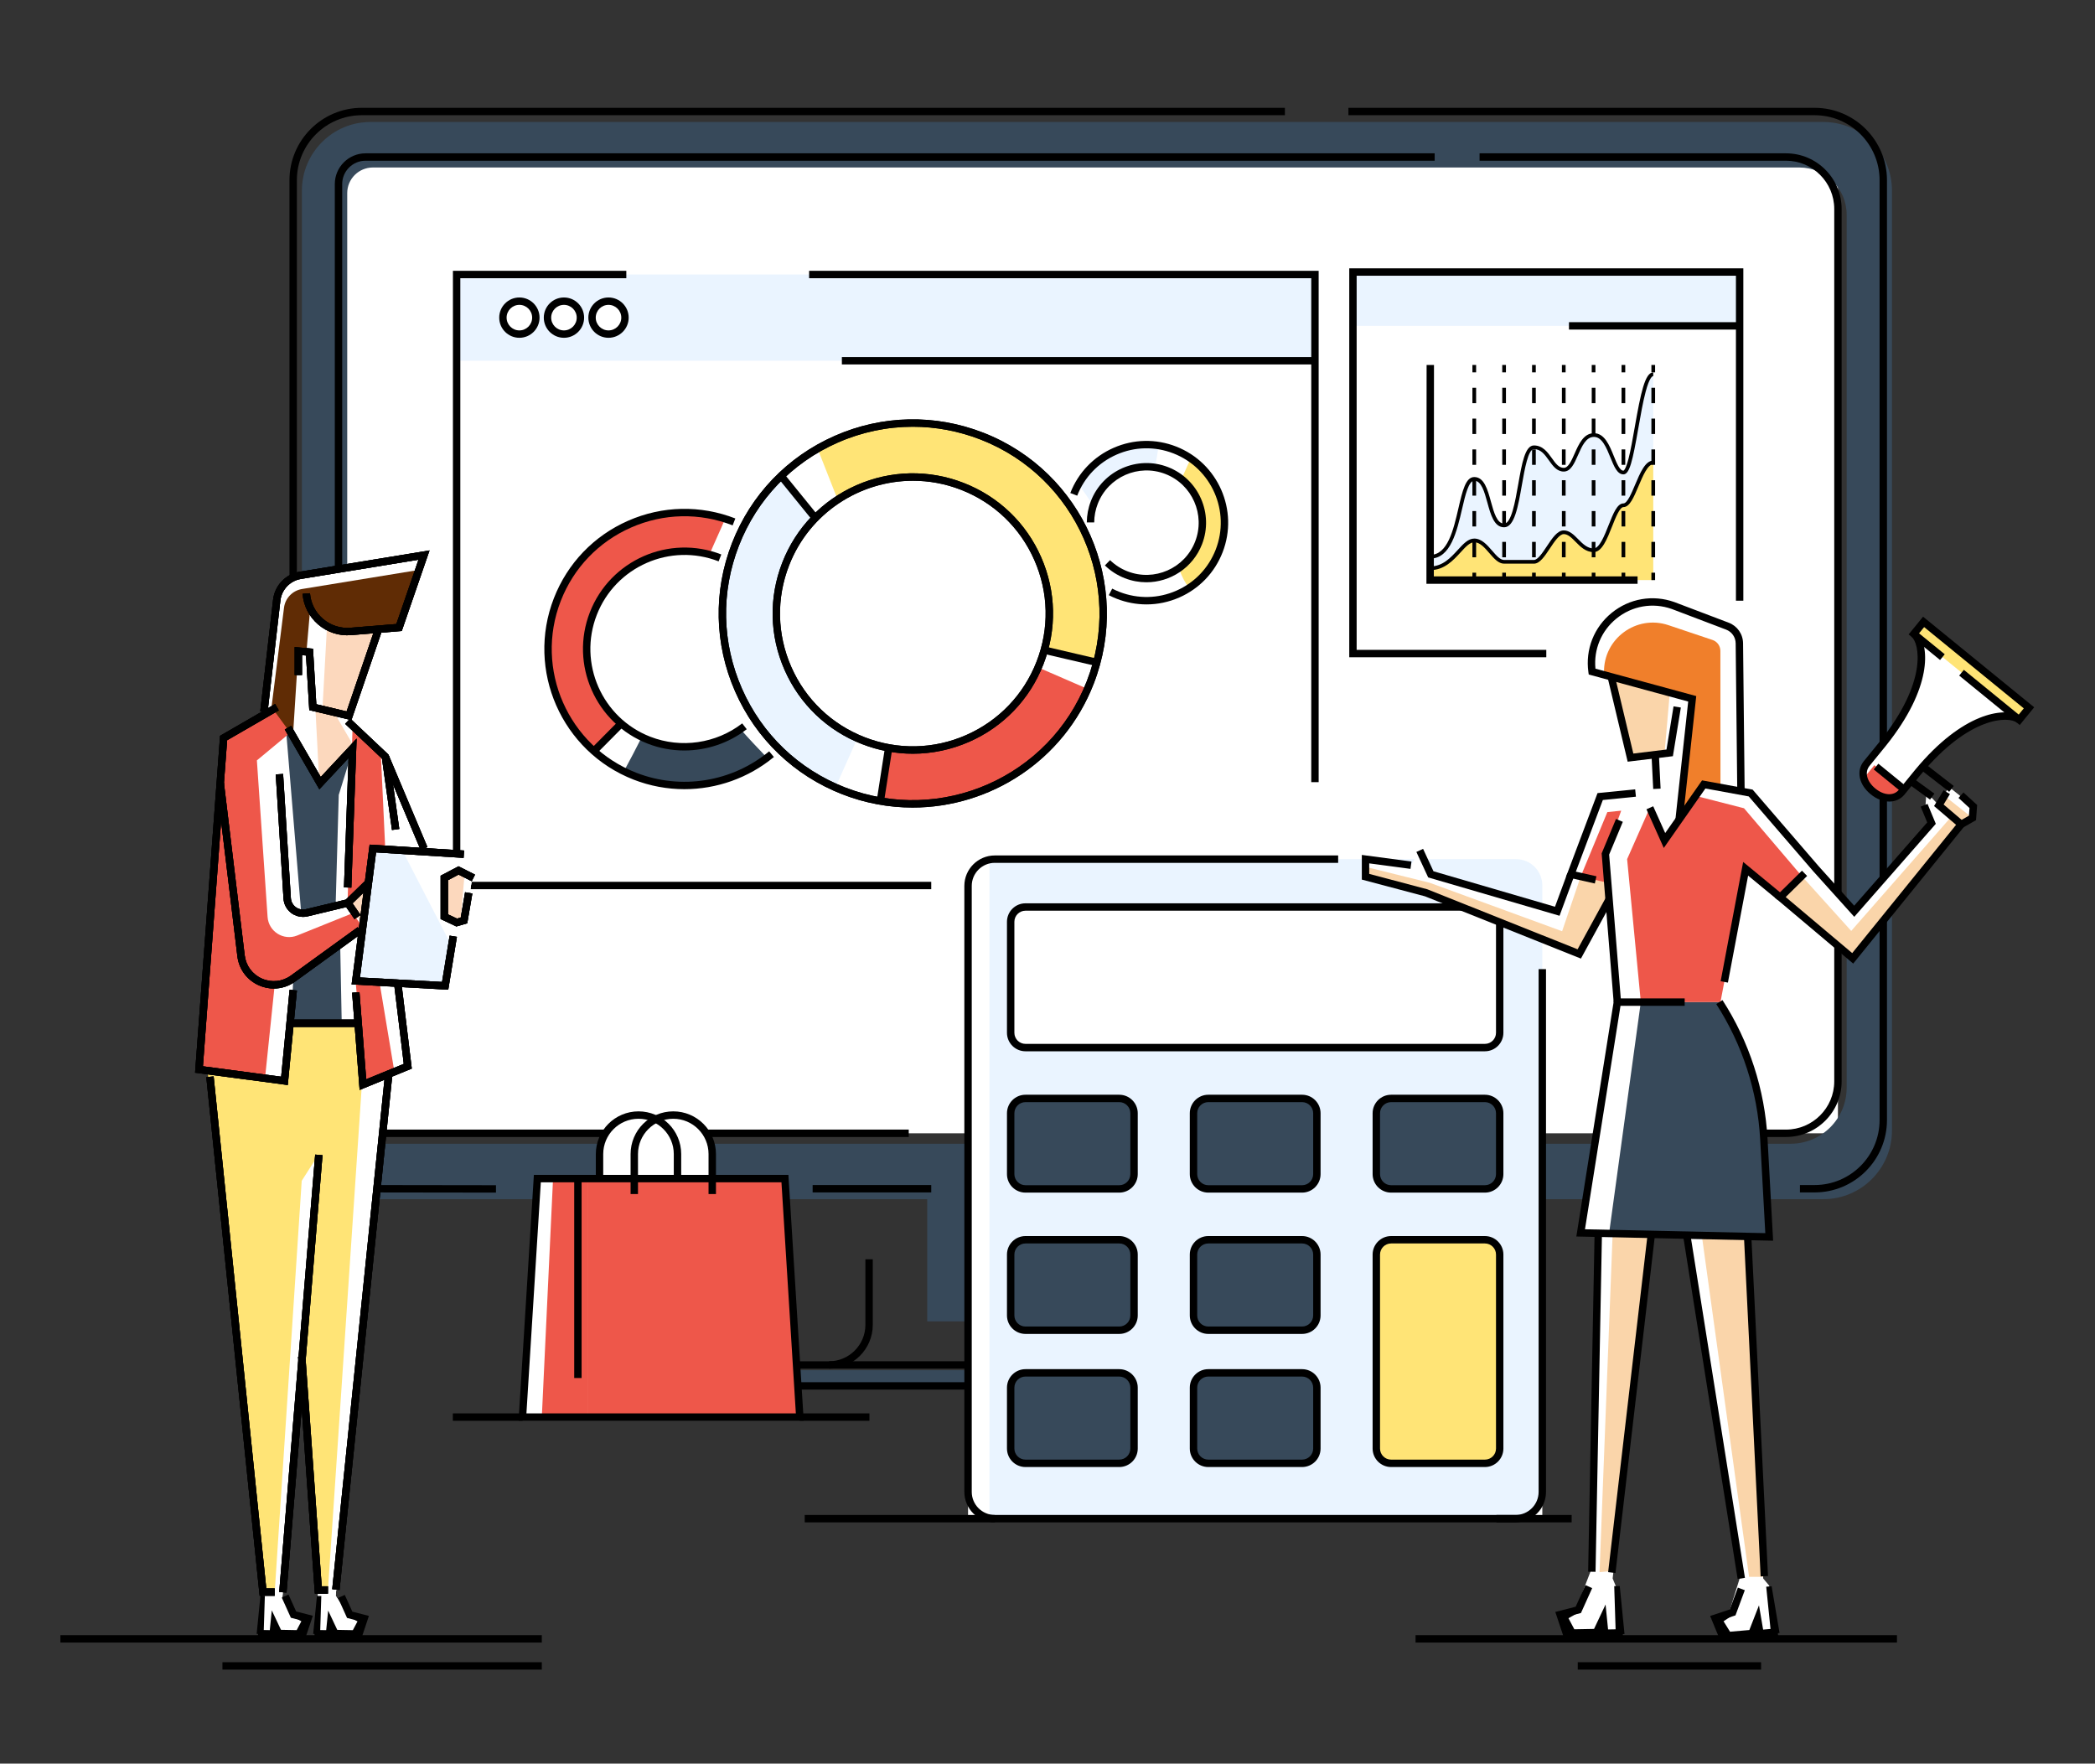 <?xml version="1.0" encoding="UTF-8"?>
<!-- Generator: Adobe Illustrator 27.0.1, SVG Export Plug-In . SVG Version: 6.00 Build 0)  -->
<svg xmlns="http://www.w3.org/2000/svg" xmlns:xlink="http://www.w3.org/1999/xlink" version="1.1" x="0px" y="0px" viewBox="0 0 1650.17 1389.14" style="enable-background:new 0 0 1650.17 1389.14;" xml:space="preserve">
<rect x="0" y="0" width="1650.17" height="1389.14" fill="#333333" stroke="none"/>
<style type="text/css">
	.st0{display:none;}
	.st1{display:inline;fill:#FFFFFF;}
	.st2{fill:#FFFFFF;}
	.st3{fill:#37495A;}
	.st4{fill:#EAF4FF;}
	.st5{fill:#FFE476;}
	.st6{fill:#EE574A;}
	.st7{display:inline;fill:#FFE476;}
	.st8{display:inline;fill:#FCD8BD;}
	.st9{display:inline;fill:#37495A;}
	.st10{display:inline;}
	.st11{display:inline;fill:#EE574A;}
	.st12{fill:#9F8575;}
	.st13{fill:#FCD8BD;}
	.st14{fill:#48646D;}
	.st15{fill:#FFCB0D;}
	.st16{fill:#4398FF;}
	.st17{fill:#EB3030;}
	.st18{fill:#602C05;}
	.st19{fill:#FAD5AA;}
	.st20{fill:#F07F2B;}
</style>
<g id="_x2014_ÎÓÈ_x5F_2" class="st0">
	<rect x="-201.13" y="-525.08" class="st1" width="2048" height="2048"></rect>
</g>
<g id="_x2014_ÎÓÈ_x5F_1">
	<g>
		<g>
			<rect x="266.83" y="123.69" class="st2" width="1180.86" height="768.97"></rect>
			<rect x="626.85" y="1079.27" class="st3" width="504.64" height="12.37"></rect>
			<path class="st3" d="M1436.2,96.08H628.71h-9.09h-20.1H495.02h-20.3h-6.08H291.87c-29.86,0-54.07,24.21-54.07,54.07v740.33     c0,29.86,24.21,54.07,54.07,54.07h438.48v96.24h299.42v-96.24h19.35h28.35h69.74h232.15h56.82c29.86,0,54.07-24.21,54.07-54.07     V150.15C1490.27,120.29,1466.06,96.08,1436.2,96.08z M1454.56,856.75c0,24.38-19.76,44.14-44.14,44.14h-48.07h-18.69h-25.72     h-18.23h-173.76h-49.99H293.68c-11.14,0-20.18-9.03-20.18-20.18V152.11c0-11.14,9.03-20.18,20.18-20.18h172.91h28.42h29.05h45.61     h28.62h32.26h786.8c20.55,0,37.22,16.66,37.22,37.22V856.75z"></path>
			<g>
				<path d="M715.8,895.56H287.93c-13.35,0-24.21-10.86-24.21-24.21V144.98c0-13.35,10.86-24.21,24.21-24.21h842.12v5.82H287.93      c-10.14,0-18.39,8.25-18.39,18.39v726.37c0,10.14,8.25,18.38,18.39,18.38H715.8V895.56z"></path>
			</g>
			<g>
				<path d="M1406.78,895.56h-46.75v-5.82h46.75c20.95,0,38-17.04,38-38V164.59c0-20.95-17.04-38-38-38h-241.37v-5.82h241.37      c24.16,0,43.82,19.66,43.82,43.82v687.15C1450.6,875.9,1430.95,895.56,1406.78,895.56z"></path>
			</g>
			<g>
				<path d="M390.66,939.38l-105.67-0.15c-31.42,0-56.98-25.56-56.98-56.98V141.91c0-31.42,25.56-56.98,56.98-56.98h727.09v5.82H285      c-28.21,0-51.16,22.95-51.16,51.16v740.33c0,28.21,22.95,51.16,51.16,51.16l105.67,0.15L390.66,939.38z"></path>
			</g>
			<g>
				<rect x="640.09" y="933.41" width="93.42" height="5.82"></rect>
			</g>
			<g>
				<path d="M1429.33,939.23h-11.58v-5.82h11.58c28.21,0,51.16-22.95,51.16-51.16V141.91c0-28.21-22.95-51.16-51.16-51.16H1062.1      v-5.82h367.23c31.42,0,56.98,25.56,56.98,56.98v740.33C1486.31,913.67,1460.75,939.23,1429.33,939.23z"></path>
			</g>
			<g>
				<polygon points="1134.39,1094.54 579.93,1094.54 579.93,1082.36 585.75,1082.36 585.75,1088.72 1128.57,1088.72       1128.57,1078.06 652.95,1078.06 652.95,1072.23 1134.39,1072.23     "></polygon>
			</g>
			<g>
				<path d="M652.95,1078.06h-33.89v-5.82h33.89c15.82,0,28.69-12.87,28.69-28.69V991.9h5.82v51.65      C687.46,1062.57,671.98,1078.06,652.95,1078.06z"></path>
			</g>
			<g>
				<path d="M1095.26,1078.06h-33.89c-19.03,0-34.51-15.48-34.51-34.51V936.32h5.82v107.23c0,15.82,12.87,28.69,28.69,28.69h33.89      V1078.06z"></path>
			</g>
		</g>
		<g>
			<rect x="359.67" y="216.23" class="st2" width="676.08" height="481.26"></rect>
			<rect x="359.67" y="216.23" class="st4" width="676.08" height="67.92"></rect>
			<g>
				<circle class="st2" cx="409.1" cy="250.19" r="12.97"></circle>
				<path d="M409.1,266.07c-8.76,0-15.88-7.12-15.88-15.88s7.12-15.88,15.88-15.88c8.76,0,15.88,7.12,15.88,15.88      S417.86,266.07,409.1,266.07z M409.1,240.13c-5.54,0-10.06,4.51-10.06,10.06s4.51,10.06,10.06,10.06      c5.54,0,10.06-4.51,10.06-10.06S414.65,240.13,409.1,240.13z"></path>
			</g>
			<g>
				<circle class="st2" cx="444.21" cy="250.19" r="12.97"></circle>
				<path d="M444.21,266.07c-8.76,0-15.88-7.12-15.88-15.88s7.12-15.88,15.88-15.88c8.76,0,15.88,7.12,15.88,15.88      S452.96,266.07,444.21,266.07z M444.21,240.13c-5.54,0-10.06,4.51-10.06,10.06s4.51,10.06,10.06,10.06      c5.54,0,10.06-4.51,10.06-10.06S449.75,240.13,444.21,240.13z"></path>
			</g>
			<g>
				<circle class="st2" cx="479.31" cy="250.19" r="12.97"></circle>
				<path d="M479.31,266.07c-8.76,0-15.88-7.12-15.88-15.88s7.12-15.88,15.88-15.88c8.76,0,15.88,7.12,15.88,15.88      S488.06,266.07,479.31,266.07z M479.31,240.13c-5.54,0-10.06,4.51-10.06,10.06s4.51,10.06,10.06,10.06      c5.54,0,10.06-4.51,10.06-10.06S484.85,240.13,479.31,240.13z"></path>
			</g>
			<g>
				<polygon points="733.51,700.4 356.76,700.4 356.76,213.31 493.33,213.31 493.33,219.14 362.58,219.14 362.58,694.58       733.51,694.58     "></polygon>
			</g>
			<g>
				<polygon points="1038.66,616.07 1032.84,616.07 1032.84,219.14 637.31,219.14 637.31,213.31 1038.66,213.31     "></polygon>
			</g>
			<g>
				<rect x="663.12" y="281.24" width="372.63" height="5.82"></rect>
			</g>
			<g>
				<path class="st4" d="M861.2,398.43c0.28-0.9,0.55-1.8,0.9-2.69c7.61-19.55,27.69-30.53,47.6-27.46      c1.15-5.53,2.14-11.1,2.72-16.76c-24.97-3.91-50.1,8.17-62.54,30.54C853.87,387.36,857.61,392.84,861.2,398.43z"></path>
				<path class="st5" d="M937.66,361.66c-2.41,5.3-4.74,10.66-7.22,15.92c14.54,11.69,20.66,31.73,13.53,50.04      c-3.21,8.25-8.66,14.95-15.35,19.74c0.34,0.71,0.64,1.44,0.86,2.22c1.35,4.74,3.96,8.96,6.66,13.16      c10.37-6.71,18.83-16.57,23.66-28.96C970.23,406.97,960.34,377.33,937.66,361.66z"></path>
			</g>
			<g>
				<path class="st6" d="M438.26,471.95c-16.88,43.34-3.64,90.89,29.46,119.83c0.09-0.08,0.15-0.17,0.25-0.25      c5.66-4.61,10.79-9.56,15.33-15.28c1.1-1.39,2.36-2.32,3.68-2.93c0.52-1.03,1.08-2.03,1.59-3.06      c-24.72-20.77-34.77-55.68-22.4-87.44c14.57-37.42,55-57.11,92.88-46.59c3.89-9.19,8.17-18.24,12.09-27.51      C517.47,391.48,458.99,418.71,438.26,471.95z"></path>
				<path class="st3" d="M583.15,574.22c-20.53,14.49-47.69,18.76-72.87,8.96c-1.71-0.66-3.32-1.45-4.96-2.22      c-4.5,8.93-9.13,17.78-13.91,26.55c2.61,1.27,5.24,2.51,7.99,3.59c36.23,14.11,75.4,7.12,104.2-14.85      C596.67,589.01,589.78,581.73,583.15,574.22z"></path>
			</g>
			<g>
				<path class="st4" d="M618.86,444.24c5.44-13.98,13.5-26.15,23.37-36.22l-26.01-32.68c-15.37,14.62-27.87,32.75-36.07,53.83      c-29,74.48,5.98,158.09,78.28,190.2l17.01-38.03C623.27,558.19,597.94,497.97,618.86,444.24z"></path>
				<path class="st6" d="M699.7,588.92l-5.21,41.31c66.47,11.16,133.83-24.17,161.31-88l-38.18-16.56      C797.58,572.27,748.18,597.83,699.7,588.92z"></path>
				<path class="st5" d="M758.01,383.09c52.33,20.38,79.59,77.24,64.14,130.15l40.93,7.97c19.16-72.32-18.64-149.04-90-176.83      c-43.87-17.08-90.9-11.94-128.72,9.92l15.47,39.31C687.94,375.09,724.25,369.94,758.01,383.09z"></path>
			</g>
			<g>
				<path d="M718.83,636.09c-18.42,0-37.12-3.35-55.29-10.42c-38.04-14.81-68.04-43.56-84.47-80.94      c-16.43-37.38-17.31-78.91-2.5-116.96c14.81-38.04,43.56-68.04,80.94-84.47c37.38-16.43,78.91-17.31,116.96-2.5      c78.54,30.58,117.55,119.36,86.97,197.9C837.93,599.07,780.03,636.08,718.83,636.09z M718.97,336.13      c-20.1,0-40.16,4.18-59.11,12.5c-35.95,15.8-63.6,44.65-77.85,81.25c-14.25,36.6-13.4,76.55,2.4,112.5      c15.8,35.95,44.65,63.6,81.25,77.85c75.55,29.42,160.94-8.11,190.36-83.65l2.71,1.06l-2.71-1.06      c29.42-75.54-8.11-160.94-83.65-190.36C755.06,339.49,737,336.13,718.97,336.13z"></path>
			</g>
			<g>
				<path d="M719.04,593.68c-13.54,0-27.09-2.52-40.09-7.58c-27.48-10.7-49.14-31.46-61-58.45c-11.86-26.99-12.5-56.99-1.8-84.47      c10.7-27.48,31.46-49.14,58.45-61c26.99-11.86,56.99-12.5,84.47-1.8c27.48,10.7,49.14,31.46,61,58.45      c11.86,26.99,12.5,56.99,1.8,84.47c-10.7,27.48-31.46,49.14-58.45,61C749.2,590.54,734.13,593.68,719.04,593.68z M719.13,378.67      c-41.87,0-81.47,25.32-97.56,66.62c-10.14,26.03-9.53,54.44,1.71,80.01c11.24,25.57,31.76,45.23,57.78,55.37      c26.03,10.13,54.44,9.53,80.01-1.71c25.57-11.24,45.23-31.76,55.37-57.78c10.14-26.03,9.53-54.44-1.71-80.01      c-11.24-25.57-31.76-45.23-57.78-55.37C744.53,380.96,731.73,378.67,719.13,378.67z"></path>
			</g>
			<g>
				<path d="M539.09,621.61c-13.48,0-27.05-2.47-40-7.51c-56.72-22.09-84.89-86.2-62.81-142.92c10.7-27.48,31.46-49.14,58.45-61      c26.99-11.86,56.99-12.5,84.47-1.8l-2.11,5.43c-26.03-10.14-54.44-9.53-80.01,1.71c-25.57,11.24-45.23,31.76-55.37,57.78      c-20.92,53.73,5.77,114.46,59.49,135.38c35.31,13.75,75.42,7.28,104.66-16.9l3.71,4.49      C589.42,612.91,564.4,621.61,539.09,621.61z"></path>
			</g>
			<g>
				<path d="M539,591.13c-9.76,0-19.56-1.77-28.87-5.4c-41.08-16-61.48-62.43-45.49-103.51c16-41.08,62.43-61.48,103.51-45.49      l-2.11,5.43c-38.09-14.83-81.14,4.09-95.97,42.17c-14.83,38.09,4.09,81.14,42.17,95.97c24.14,9.4,51.87,5.37,72.37-10.52      l3.57,4.6C573.97,585.4,556.55,591.13,539,591.13z"></path>
			</g>
			<g>
				<path d="M903.05,476.07c-7.89,0-15.8-1.47-23.38-4.42c-2.15-0.84-4.27-1.79-6.3-2.85l2.68-5.17c1.85,0.96,3.78,1.83,5.74,2.59      c14.57,5.67,30.48,5.33,44.79-0.96c14.32-6.29,25.32-17.78,31-32.35c11.71-30.08-3.23-64.08-33.31-75.79      c-14.57-5.67-30.48-5.33-44.79,0.96c-14.32,6.29-25.32,17.78-31,32.35l-5.43-2.11c6.24-16.02,18.34-28.65,34.08-35.57      c15.74-6.92,33.23-7.29,49.25-1.05c33.07,12.88,49.5,50.26,36.62,83.33c-6.24,16.02-18.34,28.65-34.08,35.57      C920.63,474.25,911.85,476.07,903.05,476.07z"></path>
			</g>
			<g>
				<path d="M902.98,458.64c-5.66,0-11.4-1.03-16.99-3.2c-5.91-2.3-11.19-5.69-15.7-10.07l4.06-4.17c3.95,3.84,8.57,6.81,13.75,8.82      c21.13,8.23,45.03-2.27,53.26-23.41c8.23-21.14-2.27-45.03-23.41-53.26c-21.14-8.23-45.03,2.27-53.26,23.41      c-1.85,4.74-2.79,9.7-2.82,14.74l-5.82-0.03c0.03-5.76,1.11-11.42,3.21-16.82c9.4-24.13,36.67-36.11,60.8-26.72      c24.13,9.4,36.11,36.67,26.72,60.8C939.57,447.26,921.78,458.64,902.98,458.64z"></path>
			</g>
			<g>
				<path d="M718.83,636.09c-18.42,0-37.12-3.35-55.29-10.42c-38.04-14.81-68.04-43.56-84.47-80.94      c-16.43-37.38-17.31-78.91-2.5-116.96c14.81-38.04,43.56-68.04,80.94-84.47c37.38-16.43,78.91-17.31,116.96-2.5      c78.54,30.58,117.55,119.36,86.97,197.9C837.93,599.07,780.03,636.08,718.83,636.09z M718.97,336.13      c-20.1,0-40.16,4.18-59.11,12.5c-35.95,15.8-63.6,44.65-77.85,81.25c-14.25,36.6-13.4,76.55,2.4,112.5      c15.8,35.95,44.65,63.6,81.25,77.85c75.55,29.42,160.94-8.11,190.36-83.65l2.71,1.06l-2.71-1.06      c29.42-75.54-8.11-160.94-83.65-190.36C755.06,339.49,737,336.13,718.97,336.13z"></path>
			</g>
			<g>
				<path d="M719.04,593.68c-13.54,0-27.09-2.52-40.09-7.58c-27.48-10.7-49.14-31.46-61-58.45c-11.86-26.99-12.5-56.99-1.8-84.47      c10.7-27.48,31.46-49.14,58.45-61c26.99-11.86,56.99-12.5,84.47-1.8c27.48,10.7,49.14,31.46,61,58.45      c11.86,26.99,12.5,56.99,1.8,84.47c-10.7,27.48-31.46,49.14-58.45,61C749.2,590.54,734.13,593.68,719.04,593.68z M719.13,378.67      c-41.87,0-81.47,25.32-97.56,66.62c-10.14,26.03-9.53,54.44,1.71,80.01c11.24,25.57,31.76,45.23,57.78,55.37      c26.03,10.13,54.44,9.53,80.01-1.71c25.57-11.24,45.23-31.76,55.37-57.78c10.14-26.03,9.53-54.44-1.71-80.01      c-11.24-25.57-31.76-45.23-57.78-55.37C744.53,380.96,731.73,378.67,719.13,378.67z"></path>
			</g>
			<g>
				<rect x="626.1" y="369.91" transform="matrix(0.776 -0.63 0.63 0.776 -105.9 484.082)" width="5.82" height="42.65"></rect>
			</g>
			<g>
				
					<rect x="675.23" y="607.05" transform="matrix(0.154 -0.988 0.988 0.154 -13.233 1204.476)" width="42.49" height="5.82"></rect>
			</g>
			<g>
				<rect x="840.34" y="495.63" transform="matrix(0.227 -0.974 0.974 0.227 148.637 1220.976)" width="5.82" height="42.5"></rect>
			</g>
			<g>
				
					<rect x="463.23" y="577.86" transform="matrix(0.704 -0.71 0.71 0.704 -270.836 511.821)" width="30.52" height="5.82"></rect>
			</g>
		</g>
		<g>
			<rect x="1065.68" y="214.27" class="st2" width="304.58" height="300.53"></rect>
			<rect x="1065.68" y="214.27" class="st4" width="304.58" height="42.41"></rect>
			<g>
				<path class="st4" d="M1126.6,438.5c15.03,0,20.27-24.03,23.08-35.7c2.81-11.67,5.45-25.38,11.9-25.23      c6.45,0.15,9.39,10.97,12.27,21.16c2.88,10.19,6.03,15.73,11.58,15.14c5.55-0.6,8.7-14.17,10.13-20.7      c1.43-6.53,4.63-33.01,9.29-38.89c4.66-5.88,12.68,1.28,15.08,5.72c2.4,4.44,6.95,11.71,13.45,9.69      c6.5-2.02,9.93-16.85,13.54-21.96c3.61-5.11,12.32-8.72,16.89-0.05c4.57,8.67,9.93,24.51,14.9,24.51s8.04-22.65,8.14-23.16      c0.1-0.51,9.04-44.62,9.04-44.62s2.65-7.92,3.55-8.67c0.9-0.75,2.77-0.97,2.77-0.97v162.14l-175.73-1.48L1126.6,438.5z"></path>
				<path class="st5" d="M1126.6,456.92h175.61v-92.69c-0.9,0-3.75,1.6-5.69,3.73c-1.94,2.13-11.21,23.18-12.76,25.91      c-1.55,2.73-2.6,2.67-7.24,4.93c-4.65,2.25-8.17,17.57-10.42,21.07c-2.25,3.51-3.83,14.04-13.5,13.24s-9.79-11.12-17.84-13.23      c-8.05-2.11-11.53,5.96-14.87,10.8c-3.34,4.83-9.37,11.85-10.72,11.85c-1.35,0-13.05,0-18.23,0s-7.65,0.39-13.32-4.01      c-5.67-4.41-11.43-12.36-15.12-12.75c-3.69-0.39-11.67,6.74-16.45,12.75c-4.78,6.01-10.91,9.1-19.46,9.1V456.92z"></path>
				<g>
					<g>
						<rect x="1159.78" y="451.09" width="2.91" height="5.82"></rect>
					</g>
					<g>
						<path d="M1162.69,438.96h-2.91v-12.14h2.91V438.96z M1162.69,414.68h-2.91v-12.14h2.91V414.68z M1162.69,390.4h-2.91v-12.14        h2.91V390.4z M1162.69,366.13h-2.91v-12.14h2.91V366.13z M1162.69,341.85h-2.91v-12.14h2.91V341.85z M1162.69,317.57h-2.91        v-12.14h2.91V317.57z"></path>
					</g>
					<g>
						<rect x="1159.78" y="287.47" width="2.91" height="5.82"></rect>
					</g>
				</g>
				<g>
					<g>
						<rect x="1183.27" y="451.09" width="2.91" height="5.82"></rect>
					</g>
					<g>
						<path d="M1186.19,438.96h-2.91v-12.14h2.91V438.96z M1186.19,414.68h-2.91v-12.14h2.91V414.68z M1186.19,390.4h-2.91v-12.14        h2.91V390.4z M1186.19,366.13h-2.91v-12.14h2.91V366.13z M1186.19,341.85h-2.91v-12.14h2.91V341.85z M1186.19,317.57h-2.91        v-12.14h2.91V317.57z"></path>
					</g>
					<g>
						<rect x="1183.27" y="287.47" width="2.91" height="5.82"></rect>
					</g>
				</g>
				<g>
					<g>
						<rect x="1206.77" y="451.09" width="2.91" height="5.82"></rect>
					</g>
					<g>
						<path d="M1209.68,438.96h-2.91v-12.14h2.91V438.96z M1209.68,414.68h-2.91v-12.14h2.91V414.68z M1209.68,390.4h-2.91v-12.14        h2.91V390.4z M1209.68,366.13h-2.91v-12.14h2.91V366.13z M1209.68,341.85h-2.91v-12.14h2.91V341.85z M1209.68,317.57h-2.91        v-12.14h2.91V317.57z"></path>
					</g>
					<g>
						<rect x="1206.77" y="287.47" width="2.91" height="5.82"></rect>
					</g>
				</g>
				<g>
					<g>
						<rect x="1230.27" y="451.09" width="2.91" height="5.82"></rect>
					</g>
					<g>
						<path d="M1233.18,438.96h-2.91v-12.14h2.91V438.96z M1233.18,414.68h-2.91v-12.14h2.91V414.68z M1233.18,390.4h-2.91v-12.14        h2.91V390.4z M1233.18,366.13h-2.91v-12.14h2.91V366.13z M1233.18,341.85h-2.91v-12.14h2.91V341.85z M1233.18,317.57h-2.91        v-12.14h2.91V317.57z"></path>
					</g>
					<g>
						<rect x="1230.27" y="287.47" width="2.91" height="5.82"></rect>
					</g>
				</g>
				<g>
					<g>
						<rect x="1253.76" y="451.09" width="2.91" height="5.82"></rect>
					</g>
					<g>
						<path d="M1256.68,438.96h-2.91v-12.14h2.91V438.96z M1256.68,414.68h-2.91v-12.14h2.91V414.68z M1256.68,390.4h-2.91v-12.14        h2.91V390.4z M1256.68,366.13h-2.91v-12.14h2.91V366.13z M1256.68,341.85h-2.91v-12.14h2.91V341.85z M1256.68,317.57h-2.91        v-12.14h2.91V317.57z"></path>
					</g>
					<g>
						<rect x="1253.76" y="287.47" width="2.91" height="5.82"></rect>
					</g>
				</g>
				<g>
					<g>
						<rect x="1277.26" y="451.09" width="2.91" height="5.82"></rect>
					</g>
					<g>
						<path d="M1280.17,438.96h-2.91v-12.14h2.91V438.96z M1280.17,414.68h-2.91v-12.14h2.91V414.68z M1280.17,390.4h-2.91v-12.14        h2.91V390.4z M1280.17,366.13h-2.91v-12.14h2.91V366.13z M1280.17,341.85h-2.91v-12.14h2.91V341.85z M1280.17,317.57h-2.91        v-12.14h2.91V317.57z"></path>
					</g>
					<g>
						<rect x="1277.26" y="287.47" width="2.91" height="5.82"></rect>
					</g>
				</g>
				<g>
					<g>
						<rect x="1300.76" y="451.09" width="2.91" height="5.82"></rect>
					</g>
					<g>
						<path d="M1303.67,438.96h-2.91v-12.14h2.91V438.96z M1303.67,414.68h-2.91v-12.14h2.91V414.68z M1303.67,390.4h-2.91v-12.14        h2.91V390.4z M1303.67,366.13h-2.91v-12.14h2.91V366.13z M1303.67,341.85h-2.91v-12.14h2.91V341.85z M1303.67,317.57h-2.91        v-12.14h2.91V317.57z"></path>
					</g>
					<g>
						<rect x="1300.76" y="287.47" width="2.91" height="5.82"></rect>
					</g>
				</g>
				<g>
					<polygon points="1289.86,459.83 1123.56,459.83 1123.69,287.47 1129.51,287.47 1129.39,454.01 1289.86,454.01      "></polygon>
				</g>
				<g>
					<path d="M1126.6,439.96v-2.91c13.66,0,18.19-19.56,22.19-36.82c3.17-13.67,5.67-24.48,12.45-24.48c7.8,0,10.5,9.85,13.12,19.38       c2.34,8.5,4.75,17.29,10.37,17.29c5.71,0,8.72-17.18,11.14-30.99c2.88-16.4,5.37-30.57,12.35-30.57       c6.98,0,10.8,5.36,14.17,10.08c2.9,4.07,5.41,7.58,9.33,7.58c3.58,0,5.99-5.45,8.54-11.22c3.33-7.54,7.11-16.08,15.24-16.08       c8.36,0,12.23,9.56,15.64,18c2.29,5.66,4.66,11.51,7.58,11.51c0.02,0,1.65-0.11,4.11-9.8c1.66-6.53,3.19-15.24,4.81-24.45       c4.72-26.86,8.06-43.17,14.58-43.17v2.91c-0.64,0-2.95,0.88-5.98,12.26c-2.1,7.88-3.95,18.36-5.73,28.5       c-4.58,26.05-6.93,36.66-11.78,36.66c-4.88,0-7.38-6.18-10.28-13.33c-3.07-7.58-6.55-16.18-12.95-16.18       c-6.23,0-9.46,7.29-12.57,14.35c-2.94,6.66-5.72,12.95-11.2,12.95c-5.42,0-8.61-4.48-11.7-8.81c-3.25-4.56-6.32-8.86-11.8-8.86       c-4.54,0-7.28,15.61-9.48,28.16c-3.01,17.17-5.86,33.4-14.01,33.4c-7.84,0-10.55-9.88-13.18-19.43       c-2.33-8.47-4.74-17.24-10.32-17.24c-4.46,0-7.08,11.3-9.61,22.22C1147.59,418.29,1142.57,439.96,1126.6,439.96z"></path>
				</g>
				<g>
					<path d="M1126.6,449.06v-2.91c9.76,0,16.07-6.9,21.65-12.98c4.4-4.81,8.21-8.96,12.99-8.96c5.8,0,10.21,5.09,14.09,9.58       c3.24,3.74,6.29,7.28,9.4,7.28h23.5c3.02,0,6.78-5.67,10.1-10.67c4.3-6.49,8.37-12.61,13.4-12.61c4.53,0,8,3.51,11.35,6.91       c3.53,3.58,7.18,7.28,12.15,7.28c4.59,0,8.61-10.19,11.85-18.38c3.62-9.17,6.75-17.08,11.65-17.08c2.99,0,6.29-7.83,9.21-14.74       c3.94-9.33,8.02-18.99,14.28-18.99v2.91c-4.34,0-8.2,9.14-11.6,17.21c-3.74,8.86-6.97,16.52-11.89,16.52       c-2.92,0-6.26,8.45-8.94,15.24c-3.93,9.94-7.99,20.22-14.55,20.22c-6.18,0-10.46-4.33-14.22-8.15       c-3.06-3.11-5.96-6.04-9.27-6.04c-3.46,0-7.45,6.01-10.97,11.31c-4.08,6.16-7.94,11.97-12.53,11.97h-23.5       c-4.44,0-7.92-4.02-11.61-8.29c-3.65-4.22-7.42-8.58-11.89-8.58c-3.5,0-6.9,3.71-10.84,8.02       C1144.71,441.33,1137.64,449.06,1126.6,449.06z"></path>
				</g>
			</g>
			<g>
				<polygon points="1217.97,517.7 1062.77,517.7 1062.77,211.36 1373.17,211.36 1373.17,473.15 1367.35,473.15 1367.35,217.18       1068.59,217.18 1068.59,511.88 1217.97,511.88     "></polygon>
			</g>
			<g>
				<rect x="1235.83" y="253.77" width="134.43" height="5.82"></rect>
			</g>
		</g>
		<g>
			<rect x="762.51" y="676.72" class="st2" width="452.33" height="519.48"></rect>
			<path class="st4" d="M1192.91,1196.2H779.37V676.72h414.76c11.44,0,20.71,9.27,20.71,20.71v476.84     C1214.84,1186.38,1205.02,1196.2,1192.91,1196.2z"></path>
			<g>
				<path d="M1193.77,1199.11H783.58c-13.23,0-23.99-10.76-23.99-23.99V697.8c0-13.23,10.76-23.99,23.99-23.99h270.45v5.82H783.58      c-10.02,0-18.16,8.15-18.16,18.16v477.33c0,10.02,8.15,18.17,18.16,18.17h410.18c10.02,0,18.16-8.15,18.16-18.17V763.34h5.82      v411.79C1217.75,1188.35,1206.99,1199.11,1193.77,1199.11z"></path>
			</g>
			<path class="st2" d="M1169.62,825.15h-361.9c-6.43,0-11.65-5.21-11.65-11.65v-87.43c0-6.43,5.21-11.65,11.65-11.65h361.9     c6.43,0,11.65,5.21,11.65,11.65v87.43C1181.27,819.93,1176.06,825.15,1169.62,825.15z"></path>
			<g>
				<path d="M1169.62,828.06h-361.9c-8.03,0-14.56-6.53-14.56-14.56v-87.43c0-8.03,6.53-14.56,14.56-14.56h361.9      c8.03,0,14.56,6.53,14.56,14.56v87.43C1184.18,821.53,1177.65,828.06,1169.62,828.06z M807.73,717.33      c-4.82,0-8.73,3.92-8.73,8.73v87.43c0,4.82,3.92,8.73,8.73,8.73h361.9c4.82,0,8.73-3.92,8.73-8.73v-87.43      c0-4.82-3.92-8.73-8.73-8.73H807.73z"></path>
			</g>
			<path class="st3" d="M881.61,936.46h-73.89c-6.43,0-11.65-5.21-11.65-11.65v-47.97c0-6.43,5.21-11.65,11.65-11.65h73.89     c6.43,0,11.65,5.21,11.65,11.65v47.97C893.26,931.25,888.05,936.46,881.61,936.46z"></path>
			<path class="st3" d="M1025.62,936.46h-73.89c-6.43,0-11.65-5.21-11.65-11.65v-47.97c0-6.43,5.21-11.65,11.65-11.65h73.89     c6.43,0,11.65,5.21,11.65,11.65v47.97C1037.27,931.25,1032.05,936.46,1025.62,936.46z"></path>
			<path class="st3" d="M881.61,1047.78h-73.89c-6.43,0-11.65-5.21-11.65-11.65v-47.97c0-6.43,5.21-11.65,11.65-11.65h73.89     c6.43,0,11.65,5.21,11.65,11.65v47.97C893.26,1042.57,888.05,1047.78,881.61,1047.78z"></path>
			<path class="st3" d="M1025.62,1047.78h-73.89c-6.43,0-11.65-5.21-11.65-11.65v-47.97c0-6.43,5.21-11.65,11.65-11.65h73.89     c6.43,0,11.65,5.21,11.65,11.65v47.97C1037.27,1042.57,1032.05,1047.78,1025.62,1047.78z"></path>
			<path class="st3" d="M881.61,1152.62h-73.89c-6.43,0-11.65-5.21-11.65-11.65V1093c0-6.43,5.21-11.65,11.65-11.65h73.89     c6.43,0,11.65,5.21,11.65,11.65v47.97C893.26,1147.4,888.05,1152.62,881.61,1152.62z"></path>
			<path class="st3" d="M1025.62,1152.62h-73.89c-6.43,0-11.65-5.21-11.65-11.65V1093c0-6.43,5.21-11.65,11.65-11.65h73.89     c6.43,0,11.65,5.21,11.65,11.65v47.97C1037.27,1147.4,1032.05,1152.62,1025.62,1152.62z"></path>
			<path class="st3" d="M1169.62,936.46h-73.89c-6.43,0-11.65-5.21-11.65-11.65v-47.97c0-6.43,5.21-11.65,11.65-11.65h73.89     c6.43,0,11.65,5.21,11.65,11.65v47.97C1181.27,931.25,1176.06,936.46,1169.62,936.46z"></path>
			<g>
				<path d="M881.61,939.38h-73.89c-8.03,0-14.56-6.53-14.56-14.56v-47.97c0-8.03,6.53-14.56,14.56-14.56h73.89      c8.03,0,14.56,6.53,14.56,14.56v47.97C896.17,932.84,889.64,939.38,881.61,939.38z M807.73,868.11c-4.82,0-8.73,3.92-8.73,8.74      v47.97c0,4.82,3.92,8.73,8.73,8.73h73.89c4.82,0,8.73-3.92,8.73-8.73v-47.97c0-4.82-3.92-8.74-8.73-8.74H807.73z"></path>
			</g>
			<g>
				<path d="M1169.62,939.38h-73.89c-8.03,0-14.56-6.53-14.56-14.56v-47.97c0-8.03,6.53-14.56,14.56-14.56h73.89      c8.03,0,14.56,6.53,14.56,14.56v47.97C1184.18,932.84,1177.65,939.38,1169.62,939.38z M1095.74,868.11      c-4.82,0-8.73,3.92-8.73,8.74v47.97c0,4.82,3.92,8.73,8.73,8.73h73.89c4.82,0,8.73-3.92,8.73-8.73v-47.97      c0-4.82-3.92-8.74-8.73-8.74H1095.74z"></path>
			</g>
			<g>
				<path d="M1025.62,939.38h-73.89c-8.03,0-14.56-6.53-14.56-14.56v-47.97c0-8.03,6.53-14.56,14.56-14.56h73.89      c8.03,0,14.56,6.53,14.56,14.56v47.97C1040.18,932.84,1033.65,939.38,1025.62,939.38z M951.73,868.11      c-4.82,0-8.73,3.92-8.73,8.74v47.97c0,4.82,3.92,8.73,8.73,8.73h73.89c4.82,0,8.73-3.92,8.73-8.73v-47.97      c0-4.82-3.92-8.74-8.73-8.74H951.73z"></path>
			</g>
			<g>
				<path d="M881.61,1050.69h-73.89c-8.03,0-14.56-6.53-14.56-14.56v-47.97c0-8.03,6.53-14.56,14.56-14.56h73.89      c8.03,0,14.56,6.53,14.56,14.56v47.97C896.17,1044.16,889.64,1050.69,881.61,1050.69z M807.73,979.43      c-4.82,0-8.73,3.92-8.73,8.73v47.97c0,4.82,3.92,8.73,8.73,8.73h73.89c4.82,0,8.73-3.92,8.73-8.73v-47.97      c0-4.82-3.92-8.73-8.73-8.73H807.73z"></path>
			</g>
			<g>
				<path d="M1025.62,1050.69h-73.89c-8.03,0-14.56-6.53-14.56-14.56v-47.97c0-8.03,6.53-14.56,14.56-14.56h73.89      c8.03,0,14.56,6.53,14.56,14.56v47.97C1040.18,1044.16,1033.65,1050.69,1025.62,1050.69z M951.73,979.43      c-4.82,0-8.73,3.92-8.73,8.73v47.97c0,4.82,3.92,8.73,8.73,8.73h73.89c4.82,0,8.73-3.92,8.73-8.73v-47.97      c0-4.82-3.92-8.73-8.73-8.73H951.73z"></path>
			</g>
			<path class="st6" d="M1169.62,1152.62h-73.89c-6.43,0-11.65-5.21-11.65-11.65V988.16c0-6.43,5.21-11.65,11.65-11.65h73.89     c6.43,0,11.65,5.21,11.65,11.65v152.81C1181.27,1147.4,1176.06,1152.62,1169.62,1152.62z"></path>
			<g>
				<path d="M881.61,1155.53h-73.89c-8.03,0-14.56-6.53-14.56-14.56V1093c0-8.03,6.53-14.56,14.56-14.56h73.89      c8.03,0,14.56,6.53,14.56,14.56v47.97C896.17,1149,889.64,1155.53,881.61,1155.53z M807.73,1084.26c-4.82,0-8.73,3.92-8.73,8.73      v47.97c0,4.82,3.92,8.73,8.73,8.73h73.89c4.82,0,8.73-3.92,8.73-8.73V1093c0-4.82-3.92-8.73-8.73-8.73H807.73z"></path>
			</g>
			<g>
				<path class="st5" d="M1169.62,1152.62h-73.89c-6.43,0-11.65-5.21-11.65-11.65V988.16c0-6.43,5.21-11.65,11.65-11.65h73.89      c6.43,0,11.65,5.21,11.65,11.65v152.81C1181.27,1147.4,1176.06,1152.62,1169.62,1152.62z"></path>
				<path d="M1169.62,1155.53h-73.89c-8.03,0-14.56-6.53-14.56-14.56V988.16c0-8.03,6.53-14.56,14.56-14.56h73.89      c8.03,0,14.56,6.53,14.56,14.56v152.81C1184.18,1149,1177.65,1155.53,1169.62,1155.53z M1095.74,979.43      c-4.82,0-8.73,3.92-8.73,8.73v152.81c0,4.82,3.92,8.73,8.73,8.73h73.89c4.82,0,8.73-3.92,8.73-8.73V988.16      c0-4.82-3.92-8.73-8.73-8.73H1095.74z"></path>
			</g>
			<g>
				<path d="M1025.62,1155.53h-73.89c-8.03,0-14.56-6.53-14.56-14.56V1093c0-8.03,6.53-14.56,14.56-14.56h73.89      c8.03,0,14.56,6.53,14.56,14.56v47.97C1040.18,1149,1033.65,1155.53,1025.62,1155.53z M951.73,1084.26      c-4.82,0-8.73,3.92-8.73,8.73v47.97c0,4.82,3.92,8.73,8.73,8.73h73.89c4.82,0,8.73-3.92,8.73-8.73V1093      c0-4.82-3.92-8.73-8.73-8.73H951.73z"></path>
			</g>
		</g>
		<g class="st0">
			<path class="st1" d="M565.12-79.59l9.17,2.55l137.11-90.24l-7.02-10.81l17.61-13.89l-5.04-5.04l-66.81,46.83l-72.46,37.62     l-7.08-2.3l-62.86-61.06l-14.94-8.2l-32.75-7.12l4.39-21.78l6.27,1.34l16.37-71.36l10.45,0.39l6.13-31.68l-100.54,3.38     l1.13,76.33l13.4,13.44l-2.91,20.76l-8.63,6.23l-44.86,13.64l-7.48,17.51L348.84-1.21l3.43,21.99l7.49,29.87l9.84,17.53     l22.61,18.78l29.35,6.82l67.43,4.61l14.76,175.76l-1.33,16.37l-6.98,19.28l88.73,12.96l-3.85-10.36l-35.77-10l-12.59-12.3     l-1.3-15.94V86.6l36.47,1.74l-19.1,155.42l-7.91,31.73l74.99,10.59c0,0,0.88-1.68,0-4.05c-0.88-2.38-31.33-10.2-31.33-10.2     l-17.68-19.95l63.77-204.08l-4.87-15.45c-0.9-2.86-3.55-4.8-6.55-4.8h-93.87l-0.33-2.89L471.61,5.85l20.44-140.03L565.12-79.59z"></path>
			<path class="st7" d="M558.84,243.76C569.23,203.81,600.4,72,610.88,27.52h-86.31l-49.69,1.07l41.91,15.32l13.86,19.29v21.37     l36.47,3.76L549.4,243.76H558.84z"></path>
			<polygon class="st8" points="660.82,-155.81 717.24,-196.75 722.22,-191.65 704.45,-177.97 707.31,-174.34 668.5,-147.01    "></polygon>
			<polygon class="st9" points="509.22,-58.08 659.69,-58.08 622.21,27.52 477.12,27.52    "></polygon>
			<g class="st10">
				<path d="M626.23,30.44H472.92l34.28-91.43h156.85L626.23,30.44z M481.32,24.61h141.01l33-79.78h-144.1L481.32,24.61z"></path>
			</g>
			<path class="st7" d="M490.76,56.51L354.39,30.46c5.23,23.11,16.08,59.81,65.31,63.18c54.74,3.74,69.28,4.74,69.28,4.74     l14.76,175.76h14.31l-10.43-198.3C507.12,66.29,500.16,58.31,490.76,56.51z"></path>
			<path class="st7" d="M349.19-13.41c0,0-0.21,2.78-0.11,7.47l7.31,2.17C353.18-6.23,349.33-9.87,349.19-13.41z"></path>
			<path class="st1" d="M410.44,12.3L356.39-3.77c2.3,1.76,4.27,2.93,4.27,2.93L410.44,12.3z"></path>
			<path class="st11" d="M580.45-113.46c-0.02,0.01-0.05,0.01-0.08,0.03C580.39-113.43,580.45-113.46,580.45-113.46z"></path>
			<path class="st1" d="M660.82-155.81l-80.38,42.35C580.45-113.46,660.82-155.81,660.82-155.81z"></path>
			<path class="st11" d="M669.97-145.31l-88.93,46.66c-5.67,2.98-12.61,1.99-17.23-2.44l-69.11-59.11l-3.8,24.99l75.78,56.8     c2.87,2.15,6.76,2.32,9.81,0.43l98.65-61.38L669.97-145.31z"></path>
			<polygon class="st1" points="470.37,5.35 471.61,5.85 492.81,-133.61 492.05,-134.18    "></polygon>
			<path class="st11" d="M367.26-27.24l12.49-120.47l14.64,16.18l-11,105.87L470.36,5.4c0.01-0.05-19.31-7.73-19.31-7.73     l20.56-147.38l-26.67-25l-11.24,9.72l-27.58-29.22l-32.97,7.33c-10.47,2.33-18.06,11.41-18.48,22.13l-5.82,147.51     c-0.31,7.89,4.94,14.93,12.6,16.86L467.1,26.38l1.33-8.58l-90.97-29.38C370.79-13.74,366.53-20.27,367.26-27.24z"></path>
			<polygon class="st1" points="468.43,17.8 468.95,17.97 471.61,5.85 470.36,5.4    "></polygon>
			<g class="st10">
				<path d="M533.57,277.06h-32.51l-14.78-175.94l-66.79-4.57c-32.58-2.23-59.95-26.12-66.55-58.11l-6.61-32l5.7-1.18l6.61,32      c6.08,29.44,31.26,51.42,61.25,53.47l71.78,4.91l14.75,175.59h21.33V71.17c0-13.4-8.56-25.17-21.3-29.3l-35.72-11.58l1.79-5.54      l35.72,11.58c15.15,4.91,25.33,18.91,25.33,34.84V277.06z"></path>
			</g>
			<g class="st10">
				<path d="M569.24,246.67h-24.51L563.85,91.1l-33.33-1.59l0.28-5.82l39.6,1.89l-19.08,155.27H565l61.28-189.93      c1.55-4.8,0.74-9.9-2.21-13.99c-2.95-4.09-7.54-6.46-12.58-6.49l0.04-5.82c6.92,0.05,13.21,3.3,17.26,8.91      c4.05,5.61,5.16,12.6,3.03,19.18L569.24,246.67z"></path>
			</g>
			<polygon class="st8" points="470.37,5.35 524.24,24.64 524.57,33.72 466.91,27.52    "></polygon>
			<g class="st10">
				<path d="M469.48,29.99L362.93,3c-10.21-2.58-17.31-12.1-16.9-22.62l5.77-146.14c0.45-11.5,8.62-21.27,19.85-23.77l35.46-7.88      l26.8,28.39l17.58-15.2l3.81,4.41l-21.8,18.84l-28.36-30.04l-32.23,7.17c-8.65,1.92-14.94,9.46-15.29,18.31l-5.77,146.14      c-0.31,7.79,4.95,14.83,12.51,16.74l100.35,25.42l1.63-10.51l5.75,0.89L469.48,29.99z"></path>
			</g>
			<g class="st10">
				<path d="M470.7,8.61l-83.97-27.86c-4.66-1.55-7.58-6.04-7.09-10.93l9.64-96.37l5.79,0.58l-9.64,96.37      c-0.22,2.16,1.07,4.14,3.13,4.82l83.97,27.86L470.7,8.61z"></path>
			</g>
			<g class="st10">
				<polygon class="st12" points="501.8,-304.7 409.37,-300.22 409.37,-229.51 417.66,-221.2 425.44,-226.68 424.22,-261.55       436.73,-256.62 441.32,-284.51 497.54,-282.66     "></polygon>
				<polygon class="st13" points="455.01,-284.34 441.81,-217.86 471.01,-211.69 487.08,-283.05     "></polygon>
				<g>
					<polygon points="417.41,-198.49 411.65,-199.29 414.58,-220.17 400.21,-234.57 400.21,-313.78 507.21,-317.37 499.92,-279.66        443.62,-281.77 439.03,-252.53 427.68,-257.17 428.43,-223.16 422.6,-223.04 421.66,-265.91 434.42,-260.7 438.67,-287.78        495.15,-285.66 500.11,-311.31 406.04,-308.15 406.04,-236.98 420.74,-222.23      "></polygon>
				</g>
				<g>
					<polygon points="472.91,-208.25 438.42,-215.6 439.64,-221.3 468.52,-215.14 484.24,-283.7 489.92,-282.4      "></polygon>
				</g>
			</g>
			<g class="st10">
				<polygon points="623.85,283.48 549.67,271.05 540.45,261.23 536.78,279.03 625.43,290.09     "></polygon>
				<g>
					<polygon points="628.74,295.08 532.34,283.05 542.61,252.7 548.13,254.57 540.15,278.15 621.71,288.33 621.05,284.4        582.26,274.43 569.13,261.01 573.29,256.94 585.28,269.19 626.17,279.71      "></polygon>
				</g>
			</g>
			<g class="st10">
				<polygon points="582.96,314.51 509.05,300.53 500.05,290.51 496,308.23 584.4,321.15     "></polygon>
				<g>
					<polygon points="587.61,326.2 491.48,312.16 502.38,282.03 507.86,284.01 499.38,307.43 580.72,319.31 580.14,315.37        541.57,304.58 528.72,290.9 532.96,286.91 544.7,299.41 585.36,310.78      "></polygon>
				</g>
			</g>
			<g class="st10">
				<polygon points="685.7,-145.45 682.35,-150.22 707.4,-167.86 700.57,-178.66 717.85,-191.96 716.91,-192.93 668.49,-158.17       665.1,-162.9 717.58,-200.58 726.6,-191.34 708.33,-177.28 715.29,-166.29     "></polygon>
			</g>
			<g class="st10">
				<polygon points="527.6,36.96 474.58,31.5 475.18,25.7 521.54,30.48 521.4,26.7 473.99,9.36 484.56,-9.71 489.66,-6.89       482.38,6.23 527.08,22.57     "></polygon>
			</g>
			<g class="st10">
				<path d="M476.56-7.88l-5.76-0.84l19.08-130.72l75.63,56.5c3.71,2.77,8.64,2.98,12.56,0.53l92.64-57.64l-10.57-12.13      l-78.39,41.31c-4.36,2.3-9.66,1.52-13.18-1.93l-59.73-58.57c-7.06-6-15.57-10.26-24.61-12.32l-20.79-4.73l1.29-5.68l20.79,4.73      c9.98,2.27,19.38,6.99,27.17,13.63l0.15,0.14l59.8,58.65c1.71,1.67,4.27,2.05,6.39,0.94l82.47-43.46l18.09,20.76l-98.45,61.25      c-5.98,3.72-13.48,3.4-19.12-0.81l-67.8-50.65L476.56-7.88z"></path>
			</g>
		</g>
		<g>
			<path class="st2" d="M274.91,563.78l23.07-67.54l17.32-1.97l17.66-58.27L235,453.51c-15.61,4.37-18.42,23.03-18.42,23.03     l-10.13,87.25l-31.46,18.19l-19.21,260.33h7.9l1.69,5.84l41.74,405.89l-2.34,33.6l31.05-1.13c0,0,3.85-10.31,3.4-10.31     s-8.38-3.85-8.38-3.85l-8.43-14.13l14.14-189.7l14.14,184.82l-2.06,34.31h31.3l2.41-12.19l-7.67-2.56l-10.31-15.95l41.75-412.63     l14.82-6.7l-8.03-63.13l37.74,1.99l7.43-49.85l8.66-2.38l5.25-33.19l-6.61-4.52l-0.85-13.78l-29.13-2.01l-33.58-76.36     l-26.41-26.36l-0.2-3.41L274.91,563.78z"></path>
			<polygon class="st14" points="355.77,745.12 316.9,669.8 294.71,668.41 280.24,772.65 350.63,776.49    "></polygon>
			<polygon class="st15" points="258.32,1252.37 285.23,851.36 280.24,805.97 228.46,805.97 224.07,851.36 163.69,843.32      207.13,1254.04 216.38,1254.04 237.65,930.09 250.7,909.65 237.21,1073.94 250.7,1252.37    "></polygon>
			<polygon class="st13" points="362.85,724.51 365.91,688.82 361.42,686.55 350.57,691.22 350.2,722.45 360.24,726.64    "></polygon>
			<polygon class="st13" points="281.59,722.45 273.84,711.22 291.11,694.38 285.23,726.64    "></polygon>
			<polygon class="st16" points="310.65,844.15 299.05,774.49 280.24,774.49 287.28,853.71    "></polygon>
			<polygon class="st17" points="267.95,743.88 269.15,804.99 229.42,805.79 230.99,770.67    "></polygon>
			<polygon class="st17" points="264.36,713.49 266.83,626.12 277.72,590.9 253.13,615.74 225.31,574.95 237.25,719.17    "></polygon>
			<path class="st16" d="M208.76,849.13l7.56-72.85c1.59-0.06,3.17-0.12,4.88-0.56c18.06-4.64,64.03-46.17,64.03-46.17l-7.51-10.24     l-43.61,17.55c-10.73,4.32-22.55-3.09-23.34-14.63l-8.43-123.29l26.61-22.11l-12.56-19.81l-39.45,23.85l-3.45,48.77l0.36,2.65     l-17.1,210.12L208.76,849.13z M184.55,711.51l6.79,50.31c-1.33-3.03-2.33-6.64-2.71-11.12     C187.9,742.27,186.36,727.75,184.55,711.51z M208.28,775.28c-5.62-1.09-12.75-4.33-16.75-13.02     C192.15,763.19,198.3,772.04,208.28,775.28z"></path>
			<polygon class="st16" points="303.53,670.36 299.91,592.63 277.72,571.69 273.84,708.88 289.72,695.04 294.71,668.41    "></polygon>
			<path class="st18" d="M213.87,557.01l9.84-78.33c0.94-7.52,6.73-13.52,14.2-14.74l92.03-15.02l-15.62,45.35     c0,0-20.7,3.33-42.09,3.16c-15.18-0.12-23.13-6.02-27.91-18.18v0.27l-2.77,31.93l-6.56,1.4l-4.01,63.3v4.2L213.87,557.01z"></path>
			<polygon class="st13" points="257.51,494.28 253.96,558.81 276.38,563.78 298.65,495.55 273.84,497.44    "></polygon>
			<polygon class="st13" points="248.4,557.49 251.51,616.67 277.72,586.09 263.06,560.97    "></polygon>
			<path class="st2" d="M274.91,563.78l23.07-67.54l17.32-1.97l17.66-58.27L235,453.51c-15.61,4.37-18.42,23.03-18.42,23.03     l-10.13,87.25l-31.46,18.19l-19.21,260.33h7.9l1.69,5.84l41.74,405.89l-2.34,33.6l31.05-1.13c0,0,3.85-10.31,3.4-10.31     s-8.38-3.85-8.38-3.85l-8.43-14.13l14.14-189.7l14.14,184.82l-2.06,34.31h31.3l2.41-12.19l-7.67-2.56l-10.31-15.95l41.75-412.63     l14.82-6.7l-8.03-63.13l37.74,1.99l7.43-49.85l8.66-2.38l5.25-33.19l-6.61-4.52l-0.85-13.78l-29.13-2.01l-33.58-76.36     l-26.41-26.36l-0.2-3.41L274.91,563.78z"></path>
			<polygon class="st14" points="355.77,745.12 316.9,669.8 294.71,668.41 280.24,772.65 350.63,776.49    "></polygon>
			<polygon class="st15" points="258.32,1252.37 285.23,851.36 280.24,805.97 228.46,805.97 224.07,851.36 163.69,843.32      207.13,1254.04 216.38,1254.04 237.65,930.09 250.7,909.65 237.21,1073.94 250.7,1252.37    "></polygon>
			<polygon class="st13" points="362.85,724.51 365.91,688.82 361.42,686.55 350.57,691.22 350.2,722.45 360.24,726.64    "></polygon>
			<polygon class="st13" points="281.59,722.45 273.84,711.22 291.11,694.38 285.23,726.64    "></polygon>
			<polygon class="st16" points="310.65,844.15 299.05,774.49 280.24,774.49 287.28,853.71    "></polygon>
			<polygon class="st17" points="267.95,743.88 269.15,804.99 229.42,805.79 230.99,770.67    "></polygon>
			<polygon class="st17" points="264.36,713.49 266.83,626.12 277.72,590.9 253.13,615.74 225.31,574.95 237.25,719.17    "></polygon>
			<path class="st16" d="M208.76,849.13l7.56-72.85c1.59-0.06,3.17-0.12,4.88-0.56c18.06-4.64,64.03-46.17,64.03-46.17l-7.51-10.24     l-43.61,17.55c-10.73,4.32-22.55-3.09-23.34-14.63l-8.43-123.29l26.61-22.11l-12.56-19.81l-39.45,23.85l-3.45,48.77l0.36,2.65     l-17.1,210.12L208.76,849.13z M184.55,711.51l6.79,50.31c-1.33-3.03-2.33-6.64-2.71-11.12     C187.9,742.27,186.36,727.75,184.55,711.51z M208.28,775.28c-5.62-1.09-12.75-4.33-16.75-13.02     C192.15,763.19,198.3,772.04,208.28,775.28z"></path>
			<polygon class="st16" points="303.53,670.36 299.91,592.63 277.72,571.69 273.84,708.88 289.72,695.04 294.71,668.41    "></polygon>
			<path class="st18" d="M213.87,557.01l9.84-78.33c0.94-7.52,6.73-13.52,14.2-14.74l92.03-15.02l-15.62,45.35     c0,0-20.7,3.33-42.09,3.16c-15.18-0.12-23.13-6.02-27.91-18.18v0.27l-2.77,31.93l-6.56,1.4l-4.01,63.3v4.2L213.87,557.01z"></path>
			<polygon class="st13" points="257.51,494.28 253.96,558.81 276.38,563.78 298.65,495.55 273.84,497.44    "></polygon>
			<polygon class="st13" points="248.4,557.49 251.51,616.67 277.72,586.09 263.06,560.97    "></polygon>
			<path class="st2" d="M274.91,563.78l23.07-67.54l17.32-1.97l17.66-58.27L235,453.51c-15.61,4.37-18.42,23.03-18.42,23.03     l-10.13,87.25l-31.46,18.19l-19.21,260.33h7.9l1.69,5.84l41.74,405.89l-2.34,33.6l29.56-2.44l4.89-9.01l-8.38-3.85l-8.43-14.13     l14.14-189.7l14.14,184.82l-2.06,34.31l29.92-0.63l3.79-11.55l-7.67-2.56l-10.31-15.95l41.75-412.63l14.82-6.7l-8.03-63.13     l37.74,1.99l7.43-49.85l8.66-2.38l5.25-33.19l-6.61-4.52l-0.85-13.78l-29.13-2.01l-33.58-76.36l-26.41-26.36l-0.2-3.41     L274.91,563.78z"></path>
			<polygon class="st4" points="355.77,745.12 316.9,669.8 294.71,668.41 280.24,772.65 350.63,776.49    "></polygon>
			<polygon class="st5" points="258.32,1252.37 285.23,851.36 280.24,805.97 228.46,805.97 224.07,851.36 163.69,843.32      207.13,1254.04 216.38,1254.04 237.65,930.09 250.7,909.65 237.21,1073.94 250.7,1252.37    "></polygon>
			<polygon class="st13" points="362.85,724.51 365.91,688.82 361.42,686.55 350.57,691.22 350.2,722.45 360.24,726.64    "></polygon>
			<polygon class="st13" points="281.59,722.45 273.84,711.22 291.11,694.38 285.23,726.64    "></polygon>
			<polygon class="st6" points="310.65,844.15 299.05,774.49 280.24,774.49 287.28,853.71    "></polygon>
			<polygon class="st3" points="267.95,743.88 269.15,804.99 229.42,805.79 230.99,770.67    "></polygon>
			<polygon class="st3" points="264.36,713.49 266.83,626.12 277.72,590.9 253.13,615.74 225.31,574.95 237.25,719.17    "></polygon>
			<path class="st6" d="M208.76,849.13l7.56-72.85c1.59-0.06,3.17-0.12,4.88-0.56c18.06-4.64,64.03-46.17,64.03-46.17l-7.51-10.24     l-43.61,17.55c-10.73,4.32-22.55-3.09-23.34-14.63l-8.43-123.29l26.61-22.11l-12.56-19.81l-39.45,23.85l-3.45,48.77l0.36,2.65     l-17.1,210.12L208.76,849.13z M184.55,711.51l6.79,50.31c-1.33-3.03-2.33-6.64-2.71-11.12     C187.9,742.27,186.36,727.75,184.55,711.51z M208.28,775.28c-5.62-1.09-12.75-4.33-16.75-13.02     C192.15,763.19,198.3,772.04,208.28,775.28z"></path>
			<polygon class="st6" points="303.53,670.36 299.91,592.63 277.72,571.69 273.84,708.88 289.72,695.04 294.71,668.41    "></polygon>
			<path class="st18" d="M213.87,557.01l9.84-78.33c0.94-7.52,6.73-13.52,14.2-14.74l92.03-15.02l-15.62,45.35     c0,0-20.7,3.33-42.09,3.16c-15.18-0.12-23.13-6.02-27.91-18.18v0.27l-2.77,31.93l-6.56,1.4l-4.01,63.3v4.2L213.87,557.01z"></path>
			<polygon class="st13" points="257.51,494.28 253.96,558.81 276.38,563.78 298.65,495.55 273.84,497.44    "></polygon>
			<polygon class="st13" points="248.4,557.49 251.51,616.67 277.72,586.09 263.06,560.97    "></polygon>
			<g>
				
					<rect x="80.98" y="1046.28" transform="matrix(0.102 -0.995 0.995 0.102 -787.632 1225.602)" width="408.5" height="5.82"></rect>
			</g>
			<g>
				<polygon points="258.32,1255.28 247.99,1255.28 234.75,1068.72 240.56,1068.31 253.41,1249.46 258.32,1249.46     "></polygon>
			</g>
			<g>
				
					<rect x="63.78" y="1078.94" transform="matrix(0.082 -0.997 0.997 0.082 -861.022 1229.066)" width="345.55" height="5.82"></rect>
			</g>
			<g>
				<polygon points="216.38,1256.95 204.5,1256.95 162.49,848.45 168.28,847.85 209.75,1251.13 216.38,1251.13     "></polygon>
			</g>
			<g>
				<polygon points="283.26,858.51 277.34,781.94 283.15,781.49 288.45,850.09 318.04,837.98 310.63,776.84 316.41,776.14       324.35,841.69     "></polygon>
			</g>
			<g>
				<polygon points="226.68,854.64 153.64,844.92 173.33,579.57 216.72,554.49 219.63,559.53 178.91,583.07 159.85,839.87       221.46,848.07 228.09,779.63 233.89,780.19     "></polygon>
			</g>
			<g>
				<polygon points="331.31,669.48 301.08,597.74 271.85,570.15 275.84,565.92 305.97,594.35 336.68,667.22     "></polygon>
			</g>
			<g>
				<rect x="304.65" y="595.76" transform="matrix(0.99 -0.139 0.139 0.99 -83.744 48.733)" width="5.82" height="58.15"></rect>
			</g>
			<g>
				<polygon points="353.08,779.54 276.95,775.38 291.14,665.27 365.53,669.92 365.16,675.73 296.22,671.42 283.53,769.91       348.18,773.44 354.15,736.98 359.9,737.92     "></polygon>
			</g>
			<g>
				<polygon points="359.47,729.74 347.06,723.9 347.06,689.78 361.15,682.35 374.17,688.93 371.55,694.13 361.2,688.9       352.89,693.29 352.89,720.21 359.96,723.54 362.92,722.68 366.32,702.8 372.06,703.78 368.04,727.26     "></polygon>
			</g>
			<g>
				<path d="M238.64,722.22c-3.26,0-6.45-1.04-9.13-3.01c-3.66-2.71-5.92-6.86-6.21-11.4l-6.11-97.82l5.81-0.36l6.11,97.82      c0.18,2.82,1.58,5.4,3.86,7.08c2.27,1.68,5.16,2.26,7.9,1.61l31.51-7.55l16.69-16.28l4.07,4.17l-17.84,17.4l-33.07,7.93      C241.04,722.08,239.83,722.22,238.64,722.22z"></path>
			</g>
			<g>
				<path d="M215.69,778.64c-3.91,0-7.86-0.81-11.62-2.45c-9.47-4.14-15.87-12.74-17.1-23l-16.38-136l5.78-0.7l16.38,136      c0.99,8.19,6.09,15.06,13.65,18.36c7.56,3.3,16.06,2.39,22.75-2.46l52.58-38.1l3.42,4.71l-52.58,38.1      C227.52,776.77,221.64,778.64,215.69,778.64z"></path>
			</g>
			<g>
				<polygon points="276.81,567.23 243.6,559.34 241.03,516.33 237.91,516.04 237.91,531.71 232.09,531.71 232.09,509.66       246.54,510.98 249.16,554.68 273.01,560.34 295.9,493.33 301.41,495.22     "></polygon>
			</g>
			<g>
				<path d="M210.77,560.88l-5.79-0.67l10.12-87.88c1.28-11.15,9.92-20.21,21-22.03l102.23-16.75l-21.87,63.47l-39.95,3.25      c-9.45,0.77-18.62-2.2-25.84-8.35c-7.21-6.15-11.59-14.74-12.32-24.19l5.81-0.45c0.61,7.9,4.27,15.07,10.29,20.21      c6.03,5.14,13.69,7.61,21.58,6.97l36.15-2.94l17.45-50.65l-92.61,15.17c-8.52,1.4-15.17,8.37-16.16,16.95L210.77,560.88z"></path>
			</g>
			<g>
				<rect x="228.46" y="803.06" width="51.78" height="5.82"></rect>
			</g>
			<g>
				
					<rect x="274.81" y="710.01" transform="matrix(0.823 -0.568 0.568 0.823 -357.968 284.536)" width="5.82" height="13.64"></rect>
			</g>
			<g>
				<polygon points="276.75,699.16 270.93,698.96 274.53,597.08 251.54,621.7 224.3,574.61 229.34,571.69 252.65,611.99       280.9,581.72     "></polygon>
			</g>
			<g>
				
					<rect x="80.98" y="1046.28" transform="matrix(0.102 -0.995 0.995 0.102 -787.632 1225.602)" width="408.5" height="5.82"></rect>
			</g>
			<g>
				<polygon points="258.32,1255.28 247.99,1255.28 234.75,1068.72 240.56,1068.31 253.41,1249.46 258.32,1249.46     "></polygon>
			</g>
			<g>
				
					<rect x="63.78" y="1078.94" transform="matrix(0.082 -0.997 0.997 0.082 -861.022 1229.066)" width="345.55" height="5.82"></rect>
			</g>
			<g>
				<polygon points="216.38,1256.95 204.5,1256.95 162.49,848.45 168.28,847.85 209.75,1251.13 216.38,1251.13     "></polygon>
			</g>
			<g>
				<polygon points="283.26,858.51 277.34,781.94 283.15,781.49 288.45,850.09 318.04,837.98 310.63,776.84 316.41,776.14       324.35,841.69     "></polygon>
			</g>
			<g>
				<polygon points="226.68,854.64 153.64,844.92 173.33,579.57 216.72,554.49 219.63,559.53 178.91,583.07 159.85,839.87       221.46,848.07 228.09,779.63 233.89,780.19     "></polygon>
			</g>
			<g>
				<polygon points="331.31,669.48 301.08,597.74 271.85,570.15 275.84,565.92 305.97,594.35 336.68,667.22     "></polygon>
			</g>
			<g>
				<rect x="304.65" y="595.76" transform="matrix(0.99 -0.139 0.139 0.99 -83.744 48.733)" width="5.82" height="58.15"></rect>
			</g>
			<g>
				<polygon points="353.08,779.54 276.95,775.38 291.14,665.27 365.53,669.92 365.16,675.73 296.22,671.42 283.53,769.91       348.18,773.44 354.15,736.98 359.9,737.92     "></polygon>
			</g>
			<g>
				<polygon points="359.47,729.74 347.06,723.9 347.06,689.78 361.15,682.35 374.17,688.93 371.55,694.13 361.2,688.9       352.89,693.29 352.89,720.21 359.96,723.54 362.92,722.68 366.32,702.8 372.06,703.78 368.04,727.26     "></polygon>
			</g>
			<g>
				<path d="M238.64,722.22c-3.26,0-6.45-1.04-9.13-3.01c-3.66-2.71-5.92-6.86-6.21-11.4l-6.11-97.82l5.81-0.36l6.11,97.82      c0.18,2.82,1.58,5.4,3.86,7.08c2.27,1.68,5.16,2.26,7.9,1.61l31.51-7.55l16.69-16.28l4.07,4.17l-17.84,17.4l-33.07,7.93      C241.04,722.08,239.83,722.22,238.64,722.22z"></path>
			</g>
			<g>
				<path d="M215.69,778.64c-3.91,0-7.86-0.81-11.62-2.45c-9.47-4.14-15.87-12.74-17.1-23l-16.38-136l5.78-0.7l16.38,136      c0.99,8.19,6.09,15.06,13.65,18.36c7.56,3.3,16.06,2.39,22.75-2.46l52.58-38.1l3.42,4.71l-52.58,38.1      C227.52,776.77,221.64,778.64,215.69,778.64z"></path>
			</g>
			<g>
				<polygon points="276.81,567.23 243.6,559.34 241.03,516.33 237.91,516.04 237.91,531.71 232.09,531.71 232.09,509.66       246.54,510.98 249.16,554.68 273.01,560.34 295.9,493.33 301.41,495.22     "></polygon>
			</g>
			<g>
				<path d="M210.77,560.88l-5.79-0.67l10.12-87.88c1.28-11.15,9.92-20.21,21-22.03l102.23-16.75l-21.87,63.47l-39.95,3.25      c-9.45,0.77-18.62-2.2-25.84-8.35c-7.21-6.15-11.59-14.74-12.32-24.19l5.81-0.45c0.61,7.9,4.27,15.07,10.29,20.21      c6.03,5.14,13.69,7.61,21.58,6.97l36.15-2.94l17.45-50.65l-92.61,15.17c-8.52,1.4-15.17,8.37-16.16,16.95L210.77,560.88z"></path>
			</g>
			<g>
				<rect x="228.46" y="803.06" width="51.78" height="5.82"></rect>
			</g>
			<g>
				
					<rect x="274.81" y="710.01" transform="matrix(0.823 -0.568 0.568 0.823 -357.968 284.536)" width="5.82" height="13.64"></rect>
			</g>
			<g>
				<polygon points="276.75,699.16 270.93,698.96 274.53,597.08 251.54,621.7 224.3,574.61 229.34,571.69 252.65,611.99       280.9,581.72     "></polygon>
			</g>
			<g>
				
					<rect x="80.98" y="1046.28" transform="matrix(0.102 -0.995 0.995 0.102 -787.632 1225.602)" width="408.5" height="5.82"></rect>
			</g>
			<g>
				<polygon points="258.32,1255.28 247.99,1255.28 234.75,1068.72 240.56,1068.31 253.41,1249.46 258.32,1249.46     "></polygon>
			</g>
			<g>
				
					<rect x="63.78" y="1078.94" transform="matrix(0.082 -0.997 0.997 0.082 -861.022 1229.066)" width="345.55" height="5.82"></rect>
			</g>
			<g>
				<polygon points="216.38,1256.95 204.5,1256.95 162.49,848.45 168.28,847.85 209.75,1251.13 216.38,1251.13     "></polygon>
			</g>
			<g>
				<polygon points="283.26,858.51 277.34,781.94 283.15,781.49 288.45,850.09 318.04,837.98 310.63,776.84 316.41,776.14       324.35,841.69     "></polygon>
			</g>
			<g>
				<polygon points="226.68,854.64 153.64,844.92 173.33,579.57 216.72,554.49 219.63,559.53 178.91,583.07 159.85,839.87       221.46,848.07 228.09,779.63 233.89,780.19     "></polygon>
			</g>
			<g>
				<polygon points="331.31,669.48 301.08,597.74 271.85,570.15 275.84,565.92 305.97,594.35 336.68,667.22     "></polygon>
			</g>
			<g>
				<rect x="304.65" y="595.76" transform="matrix(0.99 -0.139 0.139 0.99 -83.744 48.733)" width="5.82" height="58.15"></rect>
			</g>
			<g>
				<polygon points="353.08,779.54 276.95,775.38 291.14,665.27 365.53,669.92 365.16,675.73 296.22,671.42 283.53,769.91       348.18,773.44 354.15,736.98 359.9,737.92     "></polygon>
			</g>
			<g>
				<polygon points="359.47,729.74 347.06,723.9 347.06,689.78 361.15,682.35 374.17,688.93 371.55,694.13 361.2,688.9       352.89,693.29 352.89,720.21 359.96,723.54 362.92,722.68 366.32,702.8 372.06,703.78 368.04,727.26     "></polygon>
			</g>
			<g>
				<path d="M238.64,722.22c-3.26,0-6.45-1.04-9.13-3.01c-3.66-2.71-5.92-6.86-6.21-11.4l-6.11-97.82l5.81-0.36l6.11,97.82      c0.18,2.82,1.58,5.4,3.86,7.08c2.27,1.68,5.16,2.26,7.9,1.61l31.51-7.55l16.69-16.28l4.07,4.17l-17.84,17.4l-33.07,7.93      C241.04,722.08,239.83,722.22,238.64,722.22z"></path>
			</g>
			<g>
				<path d="M215.69,778.64c-3.91,0-7.86-0.81-11.62-2.45c-9.47-4.14-15.87-12.74-17.1-23l-16.38-136l5.78-0.7l16.38,136      c0.99,8.19,6.09,15.06,13.65,18.36c7.56,3.3,16.06,2.39,22.75-2.46l52.58-38.1l3.42,4.71l-52.58,38.1      C227.52,776.77,221.64,778.64,215.69,778.64z"></path>
			</g>
			<g>
				<polygon points="276.81,567.23 243.6,559.34 241.03,516.33 237.91,516.04 237.91,531.71 232.09,531.71 232.09,509.66       246.54,510.98 249.16,554.68 273.01,560.34 295.9,493.33 301.41,495.22     "></polygon>
			</g>
			<g>
				<path d="M210.77,560.88l-5.79-0.67l10.12-87.88c1.28-11.15,9.92-20.21,21-22.03l102.23-16.75l-21.87,63.47l-39.95,3.25      c-9.45,0.77-18.62-2.2-25.84-8.35c-7.21-6.15-11.59-14.74-12.32-24.19l5.81-0.45c0.61,7.9,4.27,15.07,10.29,20.21      c6.03,5.14,13.69,7.61,21.58,6.97l36.15-2.94l17.45-50.65l-92.61,15.17c-8.52,1.4-15.17,8.37-16.16,16.95L210.77,560.88z"></path>
			</g>
			<g>
				<rect x="228.46" y="803.06" width="51.78" height="5.82"></rect>
			</g>
			<g>
				
					<rect x="274.81" y="710.01" transform="matrix(0.823 -0.568 0.568 0.823 -357.968 284.536)" width="5.82" height="13.64"></rect>
			</g>
			<g>
				<polygon points="276.75,699.16 270.93,698.96 274.53,597.08 251.54,621.7 224.3,574.61 229.34,571.69 252.65,611.99       280.9,581.72     "></polygon>
			</g>
			<g>
				<polygon points="202.16,1286.95 205.16,1256.8 208.63,1256.87 207.76,1284 212.5,1284.09 214.07,1268.41 221.31,1283.75       233.69,1283.99 237.37,1277.04 230.2,1272.95 242.41,1275.44 238.38,1288.23 222.7,1287.1 223.05,1287.94     "></polygon>
				<g>
					<polygon points="240.43,1290.59 203.18,1289.88 203.29,1284.06 236.26,1284.69 238.9,1276.77 229.11,1274.25 221.95,1258.37        227.25,1255.98 233.27,1269.31 246.41,1272.68      "></polygon>
				</g>
			</g>
			<g>
				<polygon points="246.68,1286.96 249.65,1257.08 253.08,1257.14 252.23,1284.04 256.92,1284.12 258.48,1268.58 265.65,1283.79       277.93,1284.02 281.58,1277.14 274.47,1273.08 286.58,1275.56 282.57,1288.23 267.03,1287.11 267.38,1287.95     "></polygon>
				<g>
					<polygon points="284.63,1290.6 247.68,1289.9 247.79,1284.07 280.46,1284.69 283.06,1276.89 273.37,1274.4 266.26,1258.64        271.57,1256.25 277.53,1269.45 290.57,1272.8      "></polygon>
				</g>
			</g>
		</g>
		<g>
			<path class="st2" d="M1326.36,480.19l26.88,10.21l13.46,7.25l3.13,7.2l1.46,118.38l89.24,94.53l60.87-69.42l-4.86-11.71     l0.82-12.67l9.82,10.33l7.83-14.6l19.33,15.58l-0.67,8.98l-10.57,7.16l-83.77,103.44l-84.34-70.55l-19.83,106.36     c0,0,28.35,44.07,31.73,83.78c3.38,39.71,6.68,99.84,6.68,99.84l-17.77-0.4l13.01,269.42l4.75,5.68l4.47,37.35l-39.08,3.35     l-10.94-15.18l14.35-5.81l8.31-26.66l-42.87-269.01l-26.4,0.07l-31.17,270.21l3.39,8.21l2.18,35.63l-40.73,0.67l-6.03-16.39     l12.48-4.35l12.33-31.94l4.99-263.74l-13.79-0.3l28.9-181.78l-6.53-80.89l-23.48,42.94l-124.06-49.07l-44.3-11.74v-13.85     l35.8,4.77l6.9-11.67l8.74,18.85l99.59,29.08l33.81-90.34l43.51-2.78l-0.64-28.92l-18.98,1.04l-15.16-63.66l-15.13-4.11     c0,0-5.62-33.83,21.55-47.08C1302.73,468.66,1312.86,475.7,1326.36,480.19z"></path>
			<polygon class="st19" points="1527.17,634.29 1544.8,649.3 1553.66,644.25 1531.63,626.9    "></polygon>
			<polygon class="st19" points="1419.1,689.95 1458.15,733.25 1537.31,642.92 1544.8,649.3 1459.33,754.85 1402.22,706.75    "></polygon>
			<polygon class="st19" points="1245.05,690.45 1230.43,733.49 1126.1,695.32 1075.58,682.78 1075.58,690.57 1123.31,703.22      1243.93,751.38 1268.69,706.02 1267.41,695.32    "></polygon>
			<polygon class="st19" points="1340.48,973.29 1377.71,1242.04 1388.81,1242.04 1375.8,973.89    "></polygon>
			<polygon class="st19" points="1270.23,971.65 1259.92,1238.33 1270.41,1237.35 1302.92,971.65    "></polygon>
			<path class="st3" d="M1267.41,971.59l25.01-182.26h62.73c0,0,27,39.81,30.96,80.65c3.97,40.84,7.45,104.31,7.45,104.31     L1267.41,971.59z"></path>
			<g>
				<polygon class="st6" points="1266.07,639.65 1245.05,690.45 1266.16,695.32 1264.53,672.66 1276.97,638.55     "></polygon>
				<polygon class="st6" points="1238.96,688.66 1238.83,689.02 1245.04,690.45     "></polygon>
				<polygon class="st6" points="1419.1,689.95 1373.71,636.63 1335.7,626.9 1341.97,617.87 1311.08,662.03 1299.53,636.26       1281.63,676.72 1292.43,789.33 1355.16,789.33 1374.99,684.31 1402.22,706.75 1427.81,681.29     "></polygon>
			</g>
			<g>
				<path class="st20" d="M1355.16,620.28l-0.07-107.61c0-3.89-2.49-7.35-6.18-8.59l-34.73-11.66      c-25.23-8.48-51.25,10.61-50.74,37.22l0.04,1.91l69.42,18.86l-10.34,95.39l19.41-27.94L1355.16,620.28z"></path>
				<polygon class="st19" points="1315.17,546.55 1311.2,592.21 1282.41,596.69 1269.68,534.19     "></polygon>
				<g>
					<polygon points="1282.07,599.96 1266.31,533.77 1271.97,532.42 1286.53,593.55 1312.65,590.37 1318.21,556.37 1323.96,557.31        1317.69,595.63      "></polygon>
				</g>
				<g>
					<rect x="1301.02" y="595.7" transform="matrix(0.999 -0.05 0.05 0.999 -28.61 65.485)" width="5.82" height="25.95"></rect>
				</g>
				<g>
					<path d="M1325.46,646.13l-5.79-0.63l10.07-92.92l-78.34-21.29l-0.27-1.9c-2.48-17.84,4.37-35.28,18.34-46.65       c13.97-11.37,32.44-14.55,49.4-8.5l42.77,16.24c6.82,2.59,11.26,8.98,11.32,16.27l1.25,116.46l-5.82,0.06l-1.25-116.47       c-0.04-4.88-3-9.15-7.56-10.88l-42.71-16.22c-14.98-5.34-31.34-2.52-43.71,7.56c-11.88,9.67-17.95,24.3-16.47,39.44       l79.39,21.58L1325.46,646.13z"></path>
				</g>
			</g>
			<g>
				
					<rect x="1346.32" y="971.34" transform="matrix(0.988 -0.157 0.157 0.988 -156.938 225.041)" width="5.82" height="273.66"></rect>
			</g>
			<g>
				
					<rect x="1379.39" y="973.73" transform="matrix(0.999 -0.049 0.049 0.999 -52.086 68.313)" width="5.82" height="268.47"></rect>
			</g>
			<g>
				
					<rect x="1123.67" y="1102.8" transform="matrix(0.019 -1 1 0.019 126.791 2340.664)" width="265.28" height="5.82"></rect>
			</g>
			<g>
				
					<rect x="1152.03" y="1103.07" transform="matrix(0.116 -0.993 0.993 0.116 37.703 2254.336)" width="267.59" height="5.82"></rect>
			</g>
			<g>
				<path d="M1396.64,977.27l-155-3.32l29.81-187.53h55.53v5.82h-50.56l-27.98,176.02l142.04,3.04l-4.05-73.88      c-2.07-37.84-14.03-74.68-34.58-106.53l4.89-3.16c21.09,32.7,33.37,70.51,35.5,109.36L1396.64,977.27z"></path>
			</g>
			<g>
				<polygon points="1271.04,789.57 1261.57,672.19 1272.88,645.07 1278.25,647.32 1267.48,673.13 1276.85,789.1     "></polygon>
			</g>
			<g>
				<polygon points="1256.2,695.9 1233.44,690.79 1258.33,624.7 1287.98,621.74 1288.56,627.53 1262.51,630.14 1241.25,686.58       1257.48,690.22     "></polygon>
			</g>
			<g>
				<polygon points="1361.02,773.96 1355.3,772.88 1373.04,678.93 1404.08,704.5 1400.37,709 1376.94,689.69     "></polygon>
			</g>
			<g>
				<polygon points="1460.55,722.15 1428.24,686.26 1377.43,627.32 1343.29,621.07 1310.52,667.91 1296.87,637.45 1302.19,635.07       1311.63,656.15 1340.66,614.67 1380.5,621.96 1432.61,682.41 1460.49,713.38 1518.01,647.79 1512.87,635.41 1518.25,633.18       1524.78,648.9     "></polygon>
			</g>
			<g>
				<polygon points="1459.72,758.99 1397.9,706.92 1419.34,685.8 1423.43,689.95 1406.54,706.58 1458.93,750.71 1542.54,647.47       1547.06,651.14     "></polygon>
			</g>
			<g>
				<polygon points="1245.25,755.04 1122.39,705.99 1072.67,692.82 1072.67,673.4 1111.77,678.61 1111,684.38 1078.49,680.05       1078.49,688.33 1124.22,700.45 1242.62,747.72 1264.86,707.04 1269.97,709.84     "></polygon>
			</g>
			<g>
				<polygon points="1228.4,721.32 1124.93,691.11 1115.64,671.05 1120.92,668.61 1129.1,686.26 1224.82,714.21 1234.62,687.67       1240.08,689.69     "></polygon>
			</g>
			<g>
				<polygon points="1401.7,1286.22 1395.45,1249.43 1391.2,1249.8 1394.57,1283.07 1388.76,1283.58 1385.5,1264.45       1377.91,1283.91 1362.71,1285.25 1357.59,1277.03 1366.06,1271.4 1351.26,1275.5 1357.31,1290.87 1376.48,1288.15       1376.12,1289.21     "></polygon>
				<g>
					<polygon points="1355.42,1293.23 1347.02,1272.86 1362.5,1267.72 1368.87,1250.52 1374.33,1252.54 1366.99,1272.37        1354.79,1276.42 1359.17,1287.05 1400.13,1283.43 1400.64,1289.23      "></polygon>
				</g>
			</g>
			<g>
				<polygon points="1279.58,1287.05 1275.82,1249.26 1271.48,1249.34 1272.56,1283.35 1266.63,1283.46 1264.66,1263.81       1255.58,1283.04 1240.06,1283.33 1235.44,1274.62 1244.43,1269.5 1229.12,1272.63 1234.19,1288.66 1253.84,1287.24       1253.4,1288.29     "></polygon>
				<g>
					<polygon points="1232.14,1290.87 1225.07,1269.68 1241.11,1265.56 1248.8,1248.52 1254.11,1250.92 1245.27,1270.51        1232.57,1273.77 1236.31,1284.96 1278.19,1284.17 1278.3,1289.99      "></polygon>
				</g>
			</g>
			<g>
				<g>
					<polygon points="1544.47,652.85 1523.4,634.9 1530.91,622.46 1535.9,625.47 1530.94,633.68 1545.13,645.76 1550.87,642.49        1551.32,636.46 1542.64,628.49 1546.57,624.2 1557.34,634.08 1556.45,646.01      "></polygon>
				</g>
			</g>
			<g>
				<path class="st6" d="M1472.89,598.55l26.8,24.3c0,0-6.75,12.04-26.8-1.76C1462.82,614.16,1472.89,598.55,1472.89,598.55z"></path>
				<path class="st2" d="M1468.2,612.73c-1.06-4-0.36-7.98,2.29-11.23c0.63-0.78,12.54-15.39,12.99-15.95      c21.07-26.34,27.65-46.6,29.46-58.96c1.77-12.1-0.32-20.99-3.55-25.48l20.42,16.65l0.25-0.3l-22.31-18.2l7.45-9.14l82.7,67.44      l-7.45,9.14l-45.31-36.95l-0.25,0.3l43.42,35.4c-5.05-2.26-14.19-2.52-25.7,1.67c-11.75,4.27-30.3,14.82-51.87,40.8      c-0.33,0.4-7.56,9.26-11.06,13.55l-21.88-17.84l-0.12,0.15l-1.31-1.07L1468.2,612.73z"></path>
				
					<rect x="1546.93" y="474.87" transform="matrix(-0.632 0.775 -0.775 -0.632 2943.685 -341.05)" class="st5" width="11.79" height="107.1"></rect>
				<g>
					<rect x="1515.79" y="493.96" transform="matrix(0.632 -0.775 0.775 0.632 164.865 1364.089)" width="5.82" height="28.99"></rect>
				</g>
				<g>
					<path d="M1488.11,631.37c-4.75,0-9.91-1.91-14.58-5.72c-4.49-3.66-7.42-8.07-8.49-12.75c-1.11-4.87-0.03-9.61,3.04-13.37       l1.64-2.02c3.29-4.03,10.98-13.48,11.33-13.91c37.26-46.58,30.95-76.86,24.58-82.06l-2.26-1.84l11.38-13.96l87.52,71.37       l-11.38,13.96l-2.26-1.84c-6.38-5.2-37.35-5.29-75.52,40.68c-0.35,0.42-9.02,11.05-11.87,14.55l-1.03,1.27       C1497.15,629.49,1492.82,631.37,1488.11,631.37z M1511.33,499.17c7.93,10.45,10.96,42.22-25.73,88.08       c-0.32,0.4-5.92,7.27-11.36,13.95l-1.64,2.02c-1.94,2.38-2.58,5.28-1.87,8.4c0.76,3.35,3.06,6.73,6.49,9.52       c6.8,5.55,14.4,5.92,18.49,0.92l1.03-1.27c4.95-6.07,11.57-14.19,11.9-14.59c37.58-45.26,69.34-48.69,81.19-43.02l4.25-5.22       l-78.49-64.01L1511.33,499.17z"></path>
				</g>
				<g>
					<rect x="1564.83" y="519.11" transform="matrix(0.632 -0.775 0.775 0.632 151.916 1416.802)" width="5.82" height="58.67"></rect>
				</g>
				<g>
					<rect x="1485.77" y="598.56" transform="matrix(0.632 -0.775 0.775 0.632 72.974 1379.222)" width="5.82" height="28.43"></rect>
				</g>
			</g>
			<g>
				<rect x="1523" y="598.21" transform="matrix(0.613 -0.79 0.79 0.613 106.361 1442.462)" width="5.82" height="28.85"></rect>
			</g>
			<g>
				
					<rect x="1511.02" y="612.27" transform="matrix(0.588 -0.809 0.809 0.588 121.518 1481.376)" width="5.82" height="18.44"></rect>
			</g>
		</g>
		<g>
			<g>
				<polygon class="st2" points="629.97,1116.19 411.55,1116.19 423.26,928.34 618.27,928.34     "></polygon>
				<polygon class="st6" points="629.97,1116.19 462.73,1116.19 462.73,928.34 618.27,928.34     "></polygon>
				<polygon class="st6" points="462.73,1116.19 426.77,1116.19 435.62,928.34 462.73,928.34     "></polygon>
				<path class="st2" d="M533.62,928.34V909c0-16.96-13.75-30.7-30.7-30.7c-16.96,0-30.7,13.75-30.7,30.7v19.34H533.62z"></path>
				<path class="st2" d="M561.01,928.58V909c0-16.96-13.75-30.7-30.7-30.7c-16.96,0-30.7,13.75-30.7,30.7v19.58H561.01z"></path>
				<g>
					<path d="M536.54,927.26h-5.82V909c0-15.33-12.47-27.79-27.79-27.79s-27.79,12.47-27.79,27.79v18.26h-5.82V909       c0-18.54,15.08-33.62,33.62-33.62c18.54,0,33.62,15.08,33.62,33.62V927.26z"></path>
				</g>
				<g>
					<path d="M563.92,940.53h-5.82V909c0-15.33-12.47-27.79-27.79-27.79s-27.79,12.47-27.79,27.79v31.53h-5.82V909       c0-18.54,15.08-33.62,33.62-33.62c18.54,0,33.62,15.08,33.62,33.62V940.53z"></path>
				</g>
				<g>
					<path d="M633.07,1119.1H408.46l12.06-193.68H621L633.07,1119.1z M414.65,1113.28h212.22l-11.34-182.03H425.99L414.65,1113.28z"></path>
				</g>
				<g>
					<rect x="452.29" y="928.34" width="5.82" height="157.08"></rect>
				</g>
			</g>
		</g>
		<g class="st0">
			<path class="st1" d="M1187.11-93.97h-397.1c-12.4,0-22.44-10.05-22.44-22.44v-171.72c0-12.4,10.05-22.44,22.44-22.44h397.1     c12.4,0,22.44,10.05,22.44,22.44v171.72C1209.55-104.02,1199.5-93.97,1187.11-93.97z"></path>
			<path class="st7" d="M767.56-249.61h441.8v-35.76c0-12.88-10.45-23.33-23.33-23.33H790.89c-12.88,0-23.33,10.45-23.33,23.33     V-249.61z"></path>
			<g class="st10">
				<g>
					<path d="M1191.91-91.06H785.02c-11.23,0-20.37-11.41-20.37-25.43v-169.71c0-14.02,9.14-25.43,20.37-25.43h67.06v5.82h-67.06       c-8.02,0-14.54,8.79-14.54,19.6v169.71c0,10.81,6.52,19.6,14.54,19.6h406.89c8.02,0,14.54-8.79,14.54-19.6v-169.71       c0-10.81-6.52-19.6-14.54-19.6H933.04v-5.82h258.87c11.23,0,20.37,11.41,20.37,25.43v169.71       C1212.27-102.46,1203.14-91.06,1191.91-91.06z"></path>
				</g>
			</g>
			<g class="st10">
				<rect x="805.5" y="-218" width="166.35" height="5.82"></rect>
			</g>
			<g class="st10">
				<rect x="805.5" y="-197.05" width="121.87" height="5.82"></rect>
			</g>
			<g class="st10">
				<rect x="805.5" y="-176.41" width="166.35" height="5.82"></rect>
			</g>
			<g class="st10">
				<rect x="805.5" y="-155.46" width="188.58" height="5.82"></rect>
			</g>
			<g class="st10">
				<rect x="805.5" y="-135.55" width="157.3" height="5.82"></rect>
			</g>
			<g class="st10">
				<rect x="805.5" y="-252.52" width="148.27" height="5.82"></rect>
			</g>
			<g class="st10">
				<circle class="st2" cx="1117.85" cy="-220.96" r="58.2"></circle>
				<circle class="st2" cx="1117.85" cy="-220.96" r="58.2"></circle>
				<g>
					<path d="M1132.3-208.86h-26.48l-7.92-48.47l39.57,7.53L1132.3-208.86z M1110.77-214.68h16.4l3.84-30.41l-26.02-4.95       L1110.77-214.68z"></path>
				</g>
				<g>
					<polygon points="1094.09,-186.01 1088.27,-186.01 1088.27,-200.9 1108.81,-205.95 1108.81,-211.77 1114.63,-211.77        1114.63,-201.38 1094.09,-196.34      "></polygon>
				</g>
				<g>
					<polygon points="1150.61,-186.01 1144.78,-186.01 1144.78,-196.34 1124.24,-201.38 1124.24,-211.77 1130.07,-211.77        1130.07,-205.95 1150.61,-200.9      "></polygon>
				</g>
				<g>
					<path d="M1117.85-159.85c-33.7,0-61.11-27.41-61.11-61.11c0-33.69,27.41-61.11,61.11-61.11s61.11,27.41,61.11,61.11       C1178.95-187.27,1151.54-159.85,1117.85-159.85z M1117.85-276.25c-30.48,0-55.28,24.8-55.28,55.28       c0,30.48,24.8,55.29,55.28,55.29s55.29-24.8,55.29-55.29C1173.13-251.45,1148.33-276.25,1117.85-276.25z"></path>
				</g>
			</g>
		</g>
		<g>
			<rect x="47.57" y="1287.96" width="379.2" height="5.82"></rect>
		</g>
		<g>
			<rect x="175.2" y="1309.27" width="251.57" height="5.82"></rect>
		</g>
		<g>
			<rect x="1114.98" y="1287.96" width="379.2" height="5.82"></rect>
		</g>
		<g>
			<rect x="1242.75" y="1309.27" width="144.4" height="5.82"></rect>
		</g>
		<g>
			<rect x="633.85" y="1193.29" width="149.74" height="5.82"></rect>
		</g>
		<g>
			<rect x="356.69" y="1113.28" width="54.86" height="5.82"></rect>
		</g>
		<g>
			<rect x="629.97" y="1113.28" width="54.86" height="5.82"></rect>
		</g>
		<g>
			<rect x="1178.66" y="1193.29" width="59.29" height="5.82"></rect>
		</g>
	</g>
</g>
</svg>
